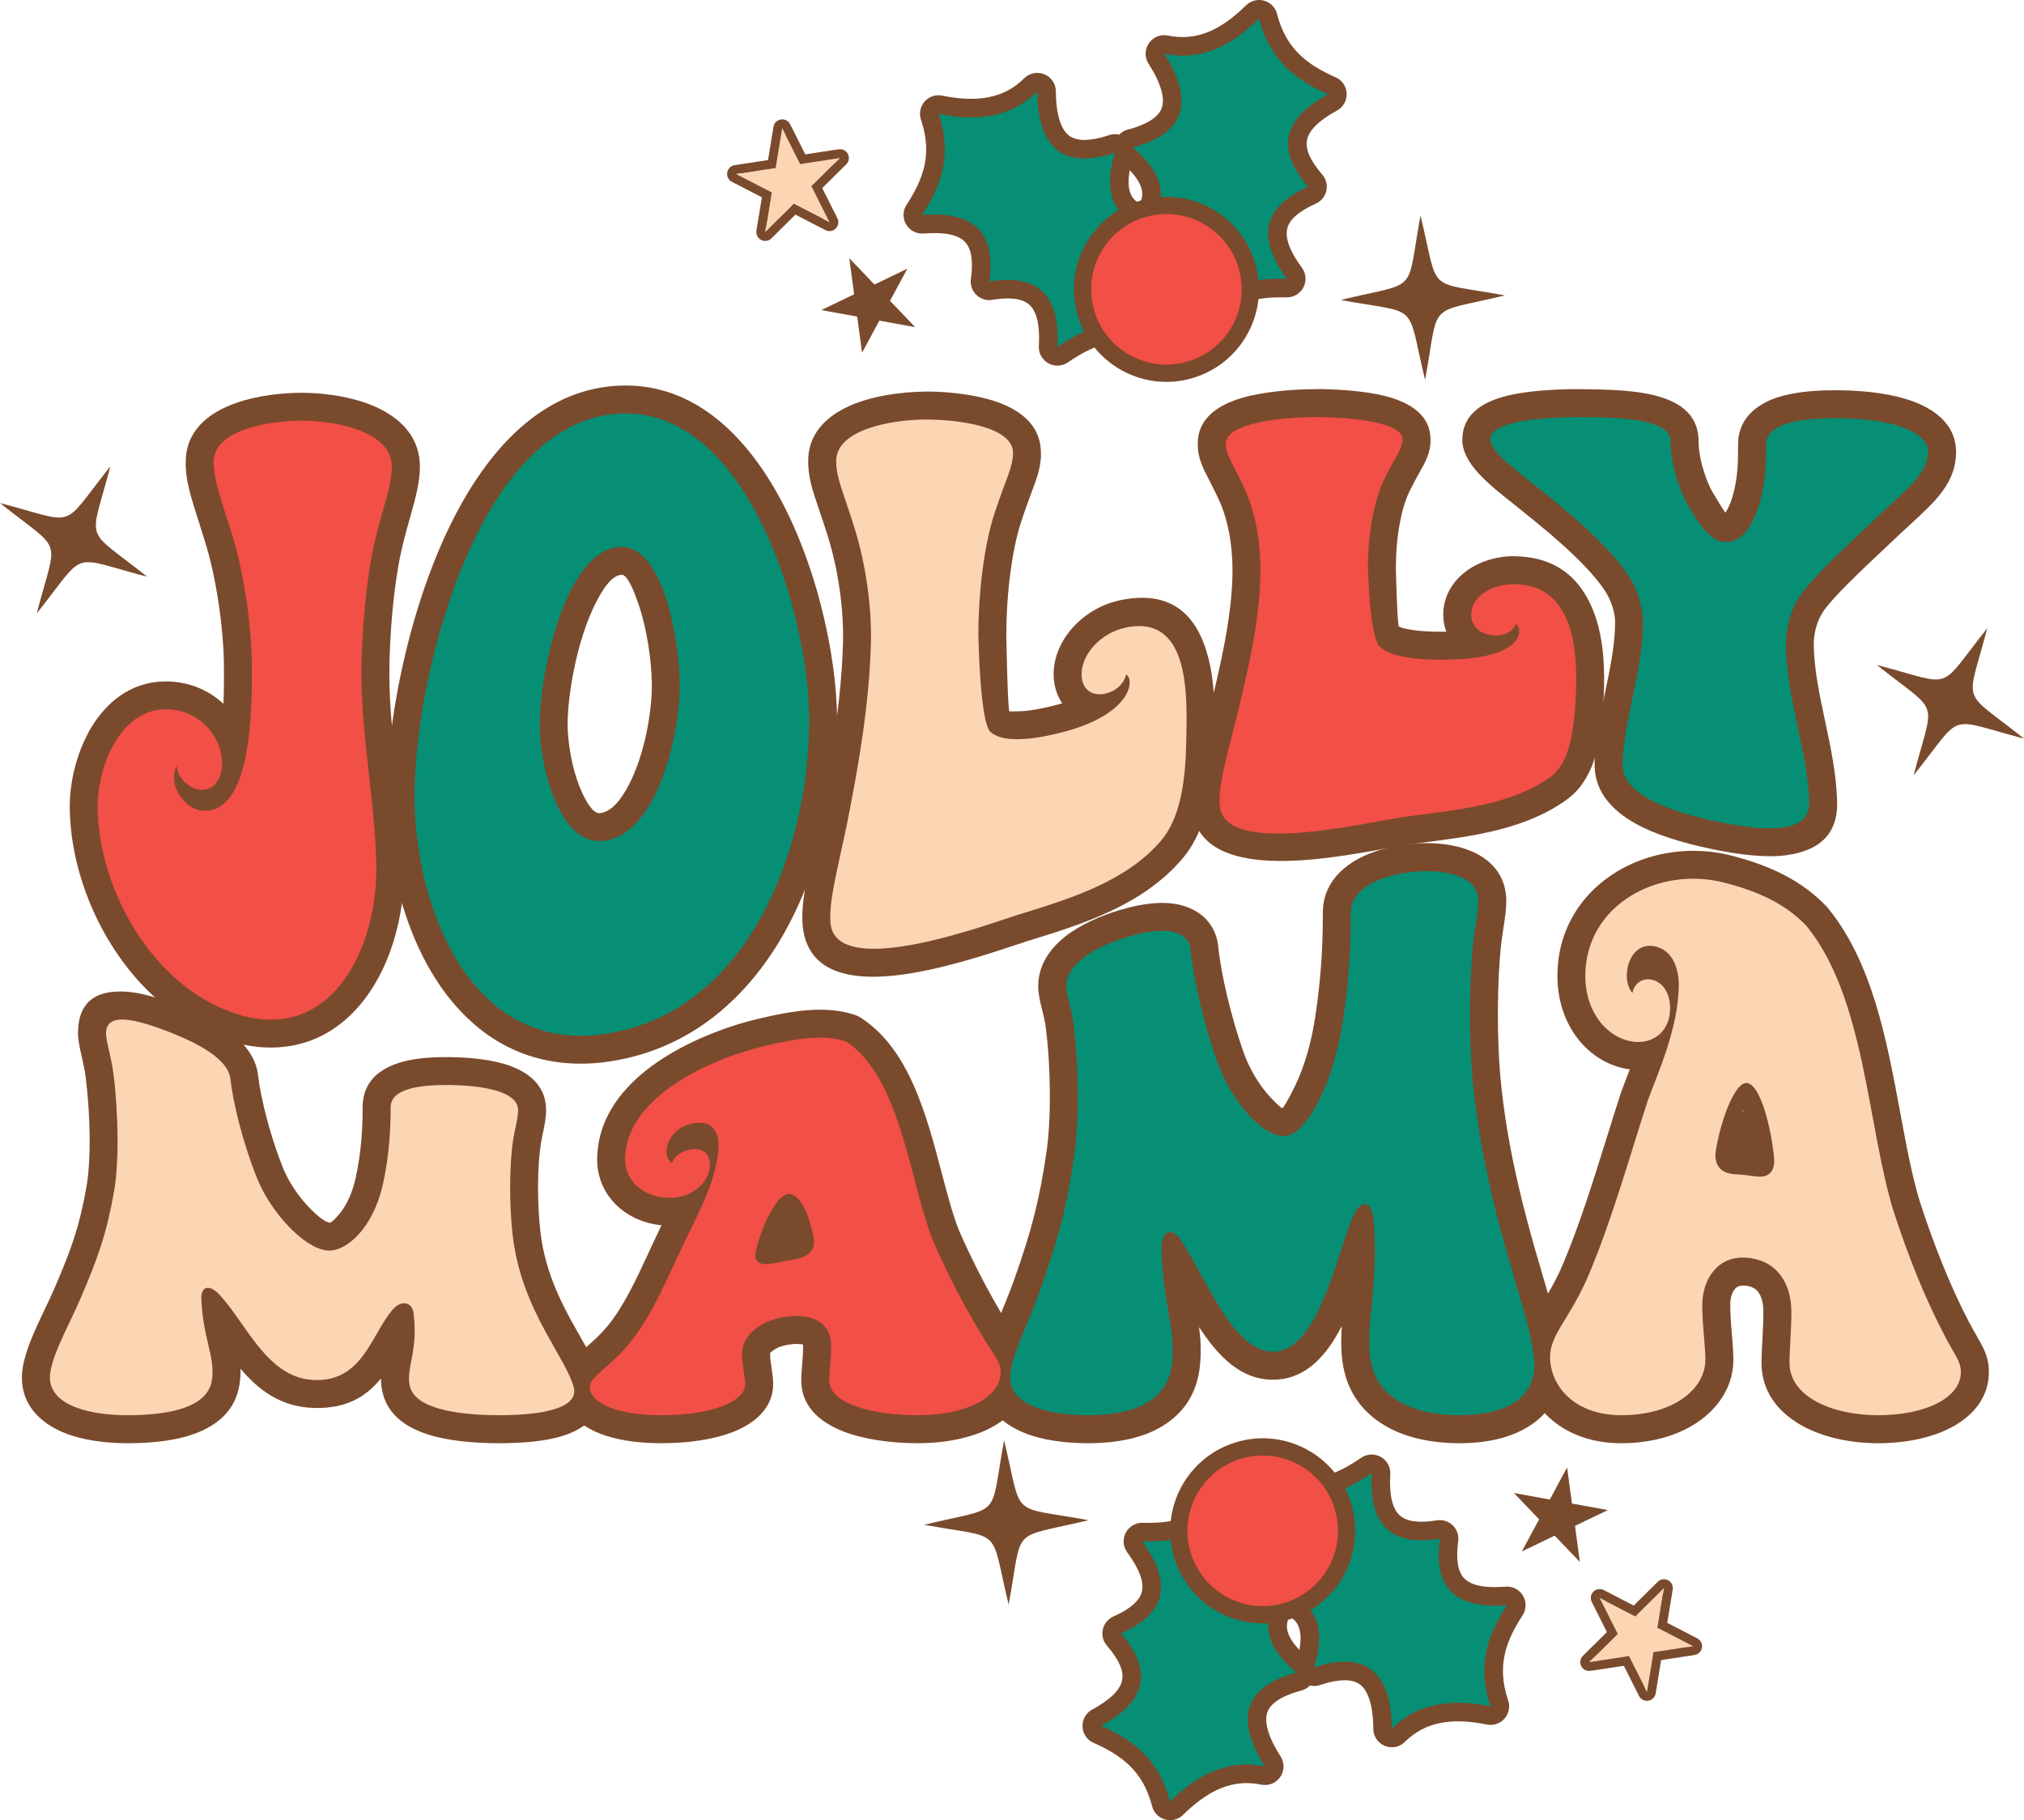 <?xml version="1.0" encoding="UTF-8"?>
<!DOCTYPE svg PUBLIC "-//W3C//DTD SVG 1.1//EN" "http://www.w3.org/Graphics/SVG/1.1/DTD/svg11.dtd">
<!-- Creator: CorelDRAW 2019 (64-Bit) -->
<svg xmlns="http://www.w3.org/2000/svg" xml:space="preserve" width="306.737mm" height="275.843mm" version="1.1" style="shape-rendering:geometricPrecision; text-rendering:geometricPrecision; image-rendering:optimizeQuality; fill-rule:evenodd; clip-rule:evenodd"
viewBox="0 0 30659.47 27571.48"
 xmlns:xlink="http://www.w3.org/1999/xlink"
 xmlns:xodm="http://www.corel.com/coreldraw/odm/2003">
 <defs>
  <style type="text/css">
   <![CDATA[
    .fil2 {fill:#068F75}
    .fil4 {fill:#068F75}
    .fil6 {fill:#7A4A2D}
    .fil1 {fill:#F24F46}
    .fil5 {fill:#F24F46}
    .fil3 {fill:#FCD6B3}
    .fil7 {fill:#7A4A2D;fill-rule:nonzero}
    .fil0 {fill:#7A4A2D;fill-rule:nonzero}
    .fil8 {fill:#FCD6B3;fill-rule:nonzero}
   ]]>
  </style>
 </defs>
 <g id="Layer_x0020_1">
  <g id="_1987634871648">
   <path class="fil0" d="M3110.47 8221.16l-88.49 -283.17c-142.6,-447.26 -209.94,-658.46 -209.94,-941.16l0 -1.63 1.67 0c1.8,-465.52 333.51,-740.88 764.75,-892.31 319.98,-112.36 707.39,-153.53 997.3,-153.52l10.42 0.02c343.65,1.28 828.3,68.22 1184.65,252.39 344.95,178.26 589.54,454.81 589.54,867.88 0,240.79 -67.1,478.84 -149.29,770.59 -43.19,153.31 -91.15,323.46 -130.18,497.34 -55.71,248 -101.68,560.95 -133.6,892.63 -32.62,339.21 -50.56,694.59 -49.33,1018.66 1.73,461.41 56.56,946.87 111.35,1431.88 53.09,470.16 106.18,940.01 113.64,1436.51 5.46,364.69 -44.33,749.04 -150.73,1106.63 -125.89,423.03 -332.91,817.35 -624.32,1113.87 -314.12,319.61 -718.91,522.59 -1217.71,530.07 -199.16,2.97 -409.11,-25.62 -629.18,-91.11 -709.23,-211.05 -1300.63,-708.21 -1723.57,-1326.54 -450.45,-658.56 -712.75,-1465.17 -720.73,-2208.82 -1.81,-168.94 17.47,-352.5 57.89,-535.15 71.03,-320.97 209.57,-646.53 416.79,-897.85 237.83,-288.43 559.51,-482.43 968.88,-486.82 96.91,-1.03 197.73,9.33 302.24,32.44 226.7,50.18 424.53,160.56 581.97,306.89 9.58,-219.05 9.03,-422.76 7.78,-574.48 -2.39,-293.87 -32.49,-629.08 -82.58,-960.91 -49.95,-331.05 -118.97,-647.63 -199.2,-904.32zm716.92 -538.36c54.2,170 70.48,218.24 91.8,286.48 94.05,300.95 173.37,661.38 229.02,1030.25 53.86,356.91 86.38,732.77 89.21,1080.25 2.84,347.69 2.09,944.47 -102.13,1460.58 -137.51,680.83 -449.96,1225.91 -1122.53,1159.3 -221.36,-21.98 -418.36,-146.3 -558.78,-308.45 -146.45,-169.04 -241.86,-395.78 -241.86,-594.8 0,-89.78 11.34,-166.33 28.32,-231.29 19.65,-75.01 47.42,-133.77 77.03,-180.57 66.94,-109.87 182.76,-187.57 319.21,-201.24l-16.46 -4.03c-40.39,-8.93 -78.17,-12.94 -113.34,-12.58 -126.45,1.36 -235.12,72.59 -322.55,178.61 -118.03,143.14 -199.77,341.35 -244.44,543.19 -26.51,119.83 -39.17,238.55 -38.02,346.25 6.21,577.93 215.42,1212.64 574.89,1738.19 319.65,467.34 755.44,839.8 1266.2,991.77 139.27,41.45 264.77,59.66 377.28,57.98 251.27,-3.77 459.44,-110.33 624.42,-278.19 187.67,-190.95 326.16,-462.26 415.52,-762.56 82.93,-278.71 121.77,-575.47 117.6,-854.73 -6.54,-434.68 -58.43,-894.01 -110.32,-1353.64 -56.32,-498.58 -112.69,-997.63 -114.66,-1524.69 -1.33,-352.97 17.78,-735.95 52.63,-1098.19 35.38,-367.76 87.04,-717.74 150.15,-998.73 47.6,-211.93 96.3,-384.72 140.15,-540.4 63.93,-226.94 116.13,-412.16 116.13,-541.91 0,-35.87 -53.47,-76.54 -128.83,-115.5 -225.1,-116.34 -556.02,-158.72 -796.86,-159.62l-10.42 -0.02c-214.2,0 -495.64,28.73 -718.9,107.12 -111.95,39.3 -197.94,75.64 -198,93.56l1.67 0 0 1.63c0,162.65 53.53,330.52 166.85,685.97z"/>
   <path class="fil1" d="M3514.82 8095.21c-189.9,-607.68 -278.54,-828.69 -278.54,-1098.38 0,-488.15 846.35,-626.82 1349.89,-624.88 503.55,1.92 1349.93,162.7 1349.93,697.71 0,295.61 -151.83,658.33 -267.89,1175.11 -118.99,529.76 -195.42,1327.97 -192.85,2004.1 3.6,961.46 210.6,1915.19 224.99,2873.36 18.09,1206.17 -653.5,2672.51 -2078.37,2248.48 -1275.34,-379.51 -2129.07,-1865.99 -2142.69,-3132.67 -7.24,-675.43 401.59,-1655.2 1232.07,-1471.42 390.19,86.36 653.5,445.4 653.5,792.3 0,297.44 -182.11,450.4 -385.7,395.04 -139.23,-37.91 -289.23,-177.95 -299.95,-349.52 -21.38,30.09 -42.83,83.9 -42.83,191.96 0,192 197.84,460.47 417.81,482.31 758.5,75.12 766.08,-1533.17 760.66,-2195.65 -5.27,-646.58 -127.12,-1434.66 -300.01,-1987.86z"/>
   <path class="fil0" d="M9874.02 10390.94c0.12,-20.13 -0.15,-44.03 -0.82,-71.54 -7.3,-304.45 -66.03,-761.53 -191.91,-1140.73 -86.95,-261.97 -183.28,-471.93 -263.01,-472.37 -2.04,0 1.57,0.06 -0.93,0.11 -146.76,3.51 -298.89,218.86 -433.85,510.91 -251.37,544 -378.97,1284.51 -385.53,1737.44 -0.66,46.22 1.8,107.11 7.49,181.27 20.93,272.83 90.27,608.95 213.32,873.66 81.49,175.34 172.69,306.87 256.81,308.09 4.62,0.07 -0.93,-0.58 11.02,-1.49 170.71,-13.05 325.1,-200.04 451.94,-452.57 226.24,-450.45 333.11,-1059.11 335.46,-1472.78zm844.35 -91.43c0.73,30.54 1,62.25 0.82,94.74 -2.95,514.64 -138.29,1276.57 -424.94,1847.3 -252.55,502.86 -625.85,880.21 -1144.65,919.9 -20.09,1.55 -48.1,2.04 -83.93,1.49 -477.34,-6.95 -805.92,-347.03 -1015.82,-798.62 -168.37,-362.19 -262.19,-808.49 -289.55,-1165.31 -6.3,-81.9 -8.73,-167.77 -7.49,-254.18 7.87,-543.06 160.7,-1430.61 461.76,-2082.14 262.4,-567.82 648.47,-988.66 1182.88,-1001.43l24.14 -0.11c534.97,3 868.55,470.21 1061.8,1052.36 154.34,464.91 226.19,1019.05 234.98,1386.01zm1961.39 606.93c1.44,1135.13 -292.71,2452.11 -947.92,3471.23 -553.89,861.56 -1360.79,1515.91 -2460.05,1695.59 -172.81,28.25 -340.76,40.76 -503.66,38.94 -870.43,-9.76 -1528.73,-425.53 -2000.71,-1041.84 -441.92,-577.06 -712.58,-1331.89 -834.45,-2077.45 -55.27,-338.2 -80.09,-677.63 -76.48,-999.51 12.63,-1129.36 371.33,-3003.29 1131.74,-4360 583.61,-1041.28 1406.53,-1801.12 2506.49,-1793.6 959.93,6.55 1693.5,646.06 2214.6,1521.59 646.18,1085.66 969.16,2564.52 970.43,3545.04zm-1660.51 3013.83c563.59,-876.63 816.61,-2021.5 815.35,-3013.83 -1.12,-862.51 -284.4,-2161.96 -851.13,-3114.15 -379.51,-637.64 -881.19,-1103.17 -1492.06,-1107.32 -732.91,-5.02 -1320.97,572.15 -1764.07,1362.75 -689.15,1229.56 -1014.23,2928.35 -1025.68,3952.31 -3.06,272.37 18.54,563.25 66.55,856.99 101.42,620.45 320.01,1239.93 672.03,1699.61 321.99,420.44 762.52,704.01 1334.52,710.42 112.72,1.26 233.02,-8.08 361.14,-29.02 831.42,-135.89 1450.89,-645.08 1883.35,-1317.76z"/>
   <path class="fil2" d="M10296.6 10392.59c3.62,-639.34 -238.48,-2124.36 -889.21,-2108.75 -814.12,19.46 -1219.59,1809.77 -1232,2665.97 -8.99,616.28 277.84,1840.06 942.71,1789.08 810.84,-62.06 1173.87,-1538.77 1178.49,-2346.3zm1960.57 513.86c2.47,1924.64 -895.12,4396.43 -3053.32,4749.18 -2090.1,341.66 -2943.9,-1954.56 -2924.79,-3658.92 20.6,-1839.28 1003.67,-5749.49 3214,-5734.33 1843.14,12.6 2762.02,3038.25 2764.1,4644.07z"/>
   <path class="fil0" d="M12159.86 14031.83c-33.38,-315.32 63.62,-753.31 165.09,-1211.4 30.75,-138.83 61.95,-279.68 87.91,-409.1l-1.58 -0.31c91.27,-455.11 174.71,-903.48 236.83,-1337.66 63.31,-442.64 107.63,-880.12 120.82,-1310.74 8.03,-260.6 -9.11,-538.99 -47.81,-817.43 -39.33,-283.04 -100.73,-562.4 -180.36,-819.61 -45.51,-146.98 -93.25,-287.23 -133.62,-405.86 -104.23,-306.26 -164.79,-484.2 -164.79,-735.95 0,-397.18 249.35,-658.85 601.53,-824.17 349.02,-163.81 822.07,-224.73 1160.19,-227l24.85 -0.08 0 -1.67c280.77,0 652.06,32.73 963.94,122.8 437.37,126.28 771.7,370.66 774.66,801.84l-0.01 1.66 1.68 0 0 1.95c0,215.54 -55.95,365.48 -153.19,626.15 -37.76,101.23 -84.07,225.3 -146.97,416.83 -71.48,217.59 -124.75,482.94 -161.53,755.89 -43.22,320.81 -63.3,656.56 -63.3,941.63 0,9.72 -0.35,19.35 -1,28.92 3.75,194.44 22.94,1124.54 47.29,1147.19 0.58,0.54 44.03,0.29 130.72,-0.8 157.56,-2.01 369.95,-38.33 635.95,-111.89l33.57 -9.52c-45.93,-66.06 -81.1,-142.38 -103.44,-228.78 -17.88,-69.12 -27.44,-140.02 -27.44,-211.84 0,-265.41 119.77,-529.18 316.82,-735.78 176.72,-185.31 421.4,-329.59 697.87,-386.25 870.99,-178.62 1222.2,338.55 1357.43,998.03 75.22,366.81 67.45,765.89 61.68,1062.31l-1.36 72.95c-5.62,326.71 -29.52,647.19 -94.16,940.16 -71.9,325.86 -193.6,617.47 -392.69,848.98 -607.41,706.65 -1508.53,984.86 -2311.51,1232.73l-49.79 15.38c-40.15,12.38 -95.16,30.8 -163.48,53.65 -391.1,130.77 -1174.65,392.81 -1831.75,462.43 -724.33,76.75 -1317.76,-72.73 -1389.06,-745.62zm990.39 -1029.12c-85.92,387.85 -168.05,758.67 -148.54,942.94 3.1,29.24 205.54,17.01 461.03,-10.05 564.28,-59.79 1288.15,-301.87 1649.47,-422.68 78.67,-26.32 141.94,-47.48 183.37,-60.27l49.78 -15.37c692.56,-213.79 1469.77,-453.74 1917.12,-974.19 101.04,-117.51 167.04,-284.7 210.37,-481.09 50.6,-229.27 69.54,-494.69 74.3,-771.15l1.36 -72.95c4,-205.61 9.11,-468.25 -18.18,-707.09 -31.06,232.01 -171.91,461.82 -419.14,655.36 -198.7,155.58 -476.78,294.86 -828.64,392.19 -335.4,92.76 -620.56,138.75 -851.4,141.7 -313.65,3.99 -554.79,-73.3 -717.34,-224.57 -266.63,-248.08 -309.78,-1510.28 -315.6,-1749.92 -1.63,-15.1 -2.49,-30.45 -2.49,-45.98 0,-308.51 23.23,-683.05 73.26,-1054.33 43.5,-322.84 107.58,-639.91 194.67,-905.04 56.18,-171.03 113.53,-324.69 160.24,-449.96 61.46,-164.76 96.83,-259.55 96.83,-331.17l0 -1.95 1.61 0c-2.24,-36.83 -72.37,35.21 -164.78,8.53 -219.25,-63.31 -504.67,-86.33 -728.6,-86.33l0 -1.67 -21.54 0.09c-245.57,1.64 -579.36,41.29 -805.53,147.46 -64.99,30.5 -111.01,53.82 -111.01,58.54 0,116.31 43.52,244.15 118.38,464.17 37.51,110.2 81.87,240.57 140.25,429.06 93.29,301.35 164.83,625.87 210.17,952.17 44.48,320.07 63.99,645.64 54.42,956.64 -14.59,476.67 -61.24,944.06 -127.44,1406.86 -67.43,471.27 -152.23,929.16 -243.46,1384.07l-1.6 -0.31 -0.05 0.31c-29.39,146.5 -60.57,287.26 -91.3,425.96zm3502.54 -2908.83c-0.6,0.14 -0.79,0.21 0,0z"/>
   <path class="fil3" d="M12580.8 13988.74c-35.16,-331.82 134.41,-936.26 246.46,-1494.85 182.48,-910.04 336.43,-1812.38 364.27,-2719.65 17.77,-576.83 -74.97,-1219.31 -246.39,-1772.93 -171.4,-553.53 -278.52,-753.47 -278.52,-1017.54 0,-478.02 835.58,-625.2 1339.12,-628.58 503.55,-3.47 1339.22,105.72 1339.22,503.92 0,220.01 -107.19,390.19 -278.61,912.05 -171.4,521.77 -246.39,1276.15 -246.39,1828.45 0,0 21.38,1336.36 182.19,1486 160.73,149.58 557.06,153.97 1167.73,-14.9 621.34,-171.89 942.8,-478.94 942.8,-738.17 0,-49.83 -21.47,-94.28 -53.61,-116.12 -21.47,104.89 -117.89,239.61 -299.99,286.76 -203.56,52.67 -374.98,-46 -374.98,-290.29 0,-305.52 293.45,-629.51 674.97,-707.72 984.31,-201.86 921.48,1081.38 910.66,1712.32 -10.41,603.21 -85.61,1171.66 -385.75,1520.7 -539.14,627.21 -1404.04,883.97 -2164.1,1118.83 -417.2,128.87 -2746.42,1005.93 -2839.07,131.73z"/>
   <path class="fil0" d="M18064.23 12314.95c-57.02,-321.75 66.94,-805.05 186.27,-1270.28 18.89,-73.68 37.59,-146.52 66.89,-266.49 85.04,-348.26 173.38,-714.44 240.25,-1079.36 65.05,-355.04 110.21,-709.71 112.36,-1046.2 1.26,-198.7 -16.28,-399.25 -54.14,-593.51 -34.53,-177.28 -85.56,-344.23 -154.14,-493.43 -46.28,-100.59 -95.69,-196.67 -136.77,-276.55 -115.07,-223.69 -181.53,-352.93 -181.53,-568.91 0,-360.61 272.34,-573.41 657.52,-689.16 327.92,-98.55 779.73,-134.01 1104.19,-135.85l29.74 -0.08 0 -1.67c271.93,0 628.36,20.91 924.05,78.29 458.09,88.9 807.39,290.57 809.59,680.05l-0.02 1.66 1.69 0 0 0.7c0,203.96 -64.16,318.61 -175.89,518.28 -39.09,69.86 -87.48,156.36 -145.75,276.05 -63.08,129.48 -110.68,296.49 -144.06,474.73 -40.45,215.98 -59.24,448.44 -59.24,655.05 0,8.9 -0.31,17.71 -0.85,26.47 4.02,164.63 22.46,860.98 47.07,883.9 18.06,16.82 82.75,34.25 192.46,51.98 137.81,22.28 313.18,31.75 524.78,28.31 -29.24,-77.55 -45.44,-163.02 -46.18,-255.79l0.23 -24.91c6.95,-263.24 145.34,-494.5 369.47,-652.59 183.85,-129.66 430.39,-210.95 701.77,-210.95 23.53,0 -12.3,0.65 37.73,2.02l11.23 0.47c652.46,22.34 998,393.85 1173.82,881.87 144.96,402.39 153.89,872.9 136.48,1247.1 -13.1,280.52 -38.27,563.01 -103.71,815.69 -79.42,306.76 -217.97,568.97 -457.61,741.69 -627.16,452.11 -1437.57,555.36 -2164.42,647.93 -41.98,5.35 -78.21,9.95 -192,24.96 -80.02,10.57 -209.87,34.3 -365.03,62.66 -972.12,177.7 -2761.95,504.81 -2946.25,-534.13zm1004.92 -1061.49c-96.3,375.39 -196.32,765.38 -169.69,915.64 35.39,199.56 1281.66,-28.23 1958.56,-151.95 165.15,-30.18 303.33,-55.44 408.13,-69.28l195.31 -24.96c625.6,-79.67 1323.12,-168.54 1776.63,-495.47 57.27,-41.27 99.62,-139.63 132.81,-267.75 47.17,-182.17 66.39,-409 77.18,-640 11.08,-238.15 10.78,-519.79 -40.59,-760.79 -62.66,198.44 -222.01,364.61 -475.49,480.17 -205.25,93.58 -488.97,156.5 -844.68,170.83 -333.4,13.42 -613.08,1.98 -835.98,-34.06 -280.65,-45.36 -494.11,-134.62 -636.58,-267.43 -262.67,-244.55 -308.51,-1267.03 -315.28,-1481.98 -1.79,-15.81 -2.74,-31.88 -2.74,-48.17 0,-247.6 24.04,-534.36 75.81,-810.81 46.93,-250.48 117.14,-492 213.67,-690.17 64.38,-132.23 122.22,-235.62 168.96,-319.15 42.23,-75.47 66.49,-89.1 66.49,-103.97l0 -0.7 1.66 0c-1.19,-124.13 -53.16,163.85 -123.5,150.2 -233.06,-45.23 -531.5,-61.71 -764.96,-61.71l0 -1.67 -26.43 0.09c-259.2,1.47 -614.25,28.07 -861.6,101.55l30.49 59.4c40.11,77.98 88.38,171.87 153.32,313.02 98.75,214.87 170.52,446.48 217.13,685.67 47.18,242.15 69.03,497.77 67.38,755.9 -2.53,396.24 -52.98,799.04 -125.6,1195.34 -70.8,386.39 -162.24,765.56 -250.2,1125.77 -13.76,56.38 -41.9,166.07 -70.2,276.42zm-77.23 -4533.24c0,6.96 6.68,23.68 19.2,50.04 -11.97,-54.2 -19.2,-109.31 -19.2,-50.04z"/>
   <path class="fil1" d="M18481.84 12242.03c-50.99,-287.68 126.56,-873.42 246.54,-1364.43 173.02,-708.5 359.5,-1490.56 364.19,-2223.34 2.86,-446.41 -75.06,-891.43 -246.39,-1264.24 -171.49,-372.82 -278.52,-498.86 -278.52,-669.8 0,-309.37 835.57,-399.56 1339.12,-402.42 503.55,-2.83 1339.15,69.91 1339.15,336.37 0,147.24 -107.21,256.76 -278.54,608.72 -171.49,351.99 -246.39,890.52 -246.39,1315.39 0,0 21.38,1070.6 182.1,1220.25 160.73,149.8 557.06,213.38 1167.66,188.79 621.43,-25.07 942.87,-209.24 942.87,-429.89 0,-42.44 -21.38,-84.88 -53.52,-110.43 -21.54,84.21 -117.83,177.12 -300.08,178.58 -203.47,1.61 -374.96,-115.67 -374.96,-318.61 0,-253.84 294.67,-467.92 675.04,-457.7 885.28,23.91 941.71,1019.32 910.57,1688.63 -23.92,511.54 -88.75,1018.56 -385.66,1232.58 -592.59,427.18 -1442.03,501.38 -2164.19,596.66 -568.22,75.06 -2707.8,614.43 -2838.98,-125.12z"/>
   <path class="fil0" d="M27836.46 5911.39c464.34,2.89 858.88,63.61 1143.64,169.36 414.25,153.85 650.22,413.8 650.22,762.46 0,464.55 -304.21,743.8 -685.89,1094.17 -54.94,50.43 -111.61,102.46 -155.44,143.77l-143.09 134.72c-462.75,435.37 -880,827.91 -1027.52,1047.07l-0.78 1.14 0.78 0.52c-47.53,70.5 -82.1,147.96 -104.91,226.44 -26.64,91.64 -38.83,184.56 -38.16,270.56 3.04,373.22 87.57,769.16 171.38,1161.79 84.84,397.4 169.04,791.79 182.13,1213.22 15.93,512.18 -284.8,753.13 -776.13,818.63 -311.64,41.53 -715.09,-8.04 -1146.73,-99.2 -428.31,-90.49 -826.73,-211.59 -1126.56,-378.28 -397.97,-221.26 -640.68,-523.07 -624.06,-935.98 14.71,-365.35 86.81,-710.15 159.66,-1058.65 74.27,-355.31 149.46,-714.95 151.03,-1056.99 0.28,-65.17 -12.76,-142.26 -37.01,-223.36 -24.38,-81.51 -59.62,-161.37 -103.57,-231.66 -103.75,-165.96 -271.41,-354.24 -480.07,-555.04 -220.76,-212.46 -487.02,-437.61 -773.64,-665.46l-11.8 -9.78c-135.92,-108.88 -109.01,-87.57 -118.19,-94.85 -405.11,-320.67 -791.53,-626.58 -791.53,-990.13l0 -0.27 1.67 0c0.6,-328.8 232.61,-551.31 675.92,-660.47 267.81,-65.93 645.62,-100.8 1121.06,-100.8l0 1.67 18.42 0.01c457.54,0.91 825.1,25.06 1088.07,90.42 439.09,109.18 675.38,329.68 675.38,705.21 0,121.13 23.78,253.03 57.31,374.78 45.68,165.88 105.32,306.98 149.14,380.36 4.73,7.9 9.13,15.9 13.28,23.97l1.04 1.77 1.23 -0.74c55.64,93.63 141.94,238.82 181.86,294.23 54.96,-74.32 103.19,-198.2 141.13,-368.85 25.02,-112.27 38.32,-221.44 45.54,-329.59 6.74,-100.59 7.17,-216.77 7.17,-335.33 0,-221.82 88.24,-472.09 429.24,-644.43 207.35,-104.82 541.8,-179.76 1078.8,-176.41zm848.66 961.5c-194.89,-72.39 -488.18,-114.1 -851.96,-116.35 -342.18,-2.13 -543.54,27.04 -656.5,70.34 -0.66,91.89 -2.9,187.49 -10.23,297.01 -9.36,139.95 -28.22,288.64 -65.41,455.53 -69.01,310.35 -177.43,555.98 -315.19,727.72 -194.03,241.95 -439.17,353.8 -720.63,323.25 -437.17,-47.31 -691.26,-474.73 -841.64,-727.74l1.19 -0.71c-4.64,-6.82 -9.14,-13.81 -13.42,-20.98 -74.48,-124.74 -171.13,-347.49 -238.62,-592.49 -52.93,-192.2 -90.48,-401.83 -90.48,-596.84l0 -1.33 -7.75 31.53c-4.9,40.13 -12.05,88.84 -21.3,86.55 -195.02,-48.47 -497.11,-66.44 -885.9,-67.22l-18.42 -0.01 0 1.67c-319.28,0 -576.69,15.4 -768.23,44.91 81.39,50 182.08,114.09 284.79,195.39 90.06,71.3 77.49,60.37 123.09,96.78l10.21 7.84c302.58,240.53 588.11,482.49 833.32,718.49 257.32,247.64 470.01,489.34 612.62,717.47 84.15,134.56 150.93,285.18 196.39,437.14 46.1,154.12 70.84,315.43 70.14,468.63 -2.01,433.91 -85.29,832.36 -167.58,1226.02 -66.04,315.9 -131.37,628.46 -143.1,919.43 -1.64,40.76 71.74,98.05 189.89,163.74 216.29,120.24 534.16,214.04 887.92,288.79 350.33,74 661.41,116.41 865.01,89.27 23.89,-3.18 41.41,77.81 40.34,43.11 -10.36,-333.74 -87.68,-695.87 -165.57,-1060.76 -91.67,-429.44 -184.12,-862.48 -187.94,-1330.82 -1.3,-165.06 21.51,-341.19 71.31,-512.52 47.43,-163.13 118.12,-322.4 214.27,-465.06l0.78 0.52c203.79,-302.15 652.16,-723.98 1149.38,-1191.78l143.09 -134.72c64.36,-60.67 114.15,-106.38 162.08,-150.39 228.57,-209.83 410.77,-377.08 410.77,-471.08 0,-43.89 -35.09,52.56 -96.7,29.69zm-5686.4 -217.03c0,3.18 1.33,6.69 3.83,10.51 -3.59,-37.87 -5.42,-56.37 -5.5,-10.77l1.67 0 0 0.27zm1883.5 34.43c-0.05,-42.15 -2.7,-9.88 -7.75,31.53l7.75 -31.53zm1269.09 1096.18c1.43,1.26 2.57,1.99 3.38,2.07 10.11,1.09 5.1,-0.03 -3.38,-2.07z"/>
   <path class="fil2" d="M27834.8 6333.96c824.9,5.15 1371.27,203.25 1371.27,509.23 0,326.37 -332.14,576.22 -707.09,929.73 -535.61,504.92 -1039.16,968.31 -1231.94,1254.7 -150.04,222.63 -216.25,496.39 -214.33,737.31 6.61,810.98 329.14,1598.46 353.51,2383.28 14.84,477.48 -632.11,458.71 -1414.1,293.54 -782.09,-165.27 -1432.48,-429.74 -1414.19,-883.43 28.14,-698.12 307.29,-1398.37 310.67,-2130.53 1,-217.62 -74.97,-474.77 -203.56,-680.39 -246.39,-394.12 -760.61,-859.82 -1349.82,-1328.22 -364.27,-291.75 -760.77,-580.76 -760.77,-763.31 0,-217.62 492.93,-338.97 1392.81,-337.29 846.37,1.7 1339.21,84.14 1339.21,373.07 0,364.94 163.42,797.45 267.78,972.23 107.88,180.8 299.99,520.09 535.69,545.62 257.07,27.9 468.99,-229.08 578.42,-721.18 62.21,-279.21 64.31,-515.6 64.31,-756.08 0,-174.1 160.79,-404.03 1082.14,-398.25z"/>
   <path class="fil0" d="M12719.15 18567.33c9.26,42.29 17.6,87.61 24.85,134.99 1.86,9.82 3.42,19.78 4.61,29.87 11.61,98.05 4.32,189.34 -21.91,276.23 -29.38,97.5 -79.46,181.44 -150.3,254.92 -173.76,180.37 -326.91,206.41 -569.59,247.61l-1.13 0.19c21.39,-0.94 42.31,-1.41 62.76,-1.41 269.36,0 480.9,77 638.3,204.24 177.23,143.28 273.78,336.01 300.24,550.29 4.96,40.1 7.4,79.86 7.4,119.07 0,120.18 -8.98,232 -17.3,335.8 -5.64,70.51 -10.93,136.38 -10.93,194.27 0,40.08 37.68,-42.35 96.16,-19.5 202.75,79.26 503.48,119.11 819.9,119.11 296.81,0 544.91,-49.15 710.25,-135.06 76.04,-39.5 121.36,-72.88 121.36,-93.12 0,-6.75 -30.01,-38.09 -68.64,-95.8 -36.65,-54.78 -76.59,-114.45 -115.13,-180.36 -162.27,-265.13 -304.45,-515.67 -432.46,-761.58 -124.24,-238.66 -242.14,-486.85 -358.77,-752.99 -5.42,-10.69 -10.46,-21.67 -15.04,-32.97 -113.47,-279.08 -202.41,-617.45 -296.35,-974.93 -186.14,-708.2 -395.05,-1502.81 -815.35,-1823.07 -89.4,-20.96 -193.05,-26.26 -316.75,-17.82 -180.94,12.32 -392.82,51.6 -648.95,112.9 -272.89,65.33 -607.19,178.66 -915.81,338.95 128,25.82 234.56,83.47 321.79,162.95 116.22,105.84 184.67,241.11 215.91,384.72 13.93,64.13 20.4,128.67 20.4,191.32 0,531.53 -280.39,1096.08 -454.38,1446.41 -23.69,47.73 -38.92,77.9 -48.42,96.9 -2.79,6.64 -5.77,13.21 -8.93,19.76 -38.48,79.82 -114.5,243.18 -187.38,399.79l-0.64 -0.3c-237.85,511.23 -442.67,951.14 -758.68,1330.43 -120.87,145.04 -231.12,251.37 -326.08,336.77 124.26,29.36 286.4,47.07 488.66,47.07 334.55,0 591.88,-40.02 764.12,-102.85 55.96,-20.42 86.19,121.06 86.19,62.08 0,-31.47 -7.29,-79.67 -15.24,-132.25 -15.03,-99.52 -31.61,-209.1 -31.61,-345.77 0,-241.13 118.46,-499.6 358.01,-692.52 117.91,-94.95 266.56,-175.01 445.04,-227.32 -115.16,3.58 -235.29,-17.88 -356.08,-96.65 -106.86,-69.6 -182.67,-164.88 -222.04,-292.45 -30.22,-97.84 -33.86,-203.35 -7.09,-318.74l0.36 0.08c49.22,-217.25 148.7,-493.83 265.04,-706.07 134.44,-245.21 315.96,-437.37 535.64,-485.58 8.87,-1.92 21.9,-4.19 39.5,-6.73 286.17,-41.44 501.26,117.13 650.3,372.5 86.62,148.41 153.69,341.93 194.18,526.58zm-2698.63 -6.69c-225.02,-22.19 -436.91,-104.06 -604.36,-236.94 -204.12,-161.98 -342.82,-393.28 -367.78,-680.78 -3.1,-35.68 -3.76,-78.8 -1.81,-129.61 20.57,-534.31 319.12,-962.47 732.99,-1293.85 501.23,-401.32 1185.6,-662.11 1691.26,-783.18 307.29,-73.55 564.08,-120.83 788.16,-136.11 256.52,-17.48 478.51,4.19 687.01,72.09 46.17,15.01 87.97,37.21 124.63,64.94 708.43,480.97 966.31,1461.8 1195.44,2333.59 85.83,326.61 167.1,635.74 263.22,872.18l4.63 11.96c102.19,232.96 212.39,463.52 336.05,701.08 126.54,243.07 259.92,478.96 405.66,716.85l4.94 8.33c30.93,53.03 60.34,96.95 87.27,137.22 120.72,180.4 214.47,320.47 214.47,566.44 0,367.05 -216.05,657.07 -578.76,845.5 -283.04,147.04 -668.69,231.17 -1101.35,231.17 -411.98,0 -823.81,-59.81 -1128.16,-178.79 -387.04,-151.26 -636.39,-403.74 -636.39,-769.32 0,-82.55 6.89,-168.5 14.27,-260.56 6.72,-83.77 13.96,-174.04 13.96,-269.51 0,-6.37 -0.23,-11.6 -0.66,-15.56 -17.08,-6.05 -48.41,-9.56 -96.78,-9.56 -28.7,0 -59.51,1.96 -92.42,6.02 -126.45,15.63 -215.47,52.01 -271.41,97.05 -26.64,21.44 -39.82,32.43 -39.82,32.94 0,76.62 11.34,151.68 21.64,219.83 13.14,86.98 25.2,166.69 25.2,258.19 0,313.8 -226.51,580.21 -646.33,733.36 -261.07,95.25 -618.73,155.91 -1052.48,155.91 -389.29,0 -698.27,-57.39 -922.77,-145.12 -387.1,-151.26 -579.3,-413.32 -579.3,-700.3 0,-287.67 143.22,-412.48 363.13,-604.14 92.52,-80.61 210.24,-183.21 326.75,-323.02 241.63,-290.04 425.87,-686 639.99,-1146.19l0.65 -1.37 -0.65 -0.3c45.81,-98.45 92.91,-199.7 179.9,-380.44zm2150.47 1809.53c4.89,3.3 10.36,7.36 5.45,3.38 -1.48,-1.19 -3.29,-2.32 -5.45,-3.38zm-2811.49 656.72l5.05 -12.93 4.36 -21.94c-6.24,-10.32 -9.65,-8.73 -9.65,24.08l0.24 10.79zm0 0c0.58,8.79 2.26,1.23 5.05,-12.93l-5.05 12.93z"/>
   <path class="fil0" d="M5382.8 17863.09c49.37,-214.7 76.97,-424.24 92.31,-610.95 15.25,-185.55 17.9,-352 17.9,-478.09 0,-383.95 246.15,-590.59 605.61,-690.4 219.48,-60.93 489.58,-74.5 743.7,-69.99 289.94,5.1 635.32,38.3 893.49,135.22 319.44,119.92 536.31,327.56 536.31,667.39 0,118.78 -23.7,231.13 -49.5,353.43 -9.94,47.1 -20.38,96.52 -30.44,162.17 -26.81,174.97 -40.15,392.04 -41.59,612.07 -1.58,239.12 10.36,488.45 33.86,699.43 27.63,247.92 83.56,475.01 161.68,693.94 81.91,229.53 185.15,445.38 304.09,662.92 30.48,55.72 77.51,138.34 123.45,219.01 143.34,251.73 275.77,484.29 328.67,694.12 13.99,55.63 20.86,109.24 20.86,160.89 0,215.22 -97.02,384.75 -270.24,514.87 -112.12,84.22 -254.83,145.22 -418.8,186.54 -240.32,60.56 -545.36,85.87 -867.48,85.87 -406.15,0 -793.35,-38.45 -1091.31,-135.05 -356.5,-115.58 -606,-317.34 -680.23,-633.66 -17.76,-75.71 -24.78,-144.98 -24.71,-212.07 -216.1,264.93 -510.5,461.88 -1017.59,446.41 -504.19,-15.35 -838.14,-274.17 -1109.7,-594.5 2.43,77.91 -2.2,159.24 -16.81,248.25 -56.73,345.25 -281.13,575.02 -620.94,714.8 -285.89,117.6 -658.75,165.81 -1071.31,165.81 -181.6,0 -364.82,-13.46 -538.94,-42.55 -259.02,-43.28 -494.9,-123.94 -676.36,-249.72 -241.65,-167.52 -387.47,-398.77 -387.47,-705.37 0,-46.06 4.49,-96.63 13.69,-151.8 46,-275.47 184.99,-567.67 328.27,-868.85 55.73,-117.12 112.18,-235.79 159.1,-345.08 127.22,-296.41 221.71,-530.67 295.59,-760.82 72.03,-224.36 128.37,-458.8 182.31,-764.59 33.53,-189.92 49.37,-449.51 47.88,-733.81 -1.53,-289.72 -21.86,-612.88 -60.55,-923.35 -12.9,-103.44 -35.83,-204.73 -56.29,-295.18 -31.8,-140.54 -59.49,-262.98 -59.49,-368.78 0,-504.94 303.23,-661.96 752.14,-628.36 224.99,16.85 498.71,105.94 761.79,207.26 336.23,129.48 602.2,266.37 792.13,410.23 252.59,191.32 396.2,409.95 422.95,656.44 18.02,166.18 65.15,402.42 135.65,665.53 64,238.9 145.28,492 239.17,725.79 85.28,212.38 234.37,433.79 399.44,604.66 126.16,130.6 242.12,220.58 311.57,228.13 16.92,1.84 66.74,-42.23 137.88,-125.26 102.49,-119.64 194.32,-298.42 248.26,-532.97zm937.47 -544.66c-17.98,219.01 -51.34,468.97 -112.18,733.58 -86.87,377.74 -247.16,680.11 -430.58,894.22 -259.5,302.92 -585.7,447.91 -870.36,416.94 -278.03,-30.23 -576.76,-219.2 -831.91,-483.33 -235.18,-243.45 -449.69,-564.11 -575.11,-876.44 -109.38,-272.37 -201.61,-558.03 -272.3,-821.92 -80.7,-301.18 -136,-584.09 -158.85,-794.78 -0.03,-0.35 -31.26,-24.16 -91.53,-69.82 -129.32,-97.96 -326.52,-197.36 -586.63,-297.53 -106,-40.81 -211.64,-78.77 -306.69,-106.57 21.69,97.88 43.03,201.61 55.31,300.06 40.63,326.01 62.09,684.82 63.86,1022.78 1.79,341.4 -17.33,653.7 -57.8,882.95 -59.36,336.59 -125.01,605.91 -212.13,877.3 -85.27,265.63 -187.17,519.33 -322.1,833.7 -55.5,129.3 -114.34,252.95 -172.37,374.93 -117.84,247.7 -232.15,488 -258.66,646.79 -0.28,1.69 -0.43,5.95 -0.43,12.58 0,2.96 7.38,0.91 19.57,9.36 72.38,50.17 191.12,86.49 334.97,110.51 119.82,20.02 256.32,29.29 399.72,29.29 313.56,0 578.24,-28.94 749.81,-99.51 64.74,-26.63 104.21,-50.19 107.21,-68.51 16.37,-99.68 -12.92,-225.58 -49.2,-381.41 -45.99,-197.53 -100.01,-429.59 -115.11,-763.59 -6.06,-133.16 19.35,-247.68 68.42,-340.63 65.23,-123.6 163.82,-206.36 287.95,-248.42 109.14,-37.01 224.76,-35.96 340.83,2.89 109.24,36.54 220.58,110.39 319.74,219.33l-0.14 0.13c125.19,135.71 238.09,296.96 354.68,463.56 226.8,324.03 473.09,675.89 777.78,685.15 278.55,8.49 425.28,-246.18 564.72,-488.25 82.28,-142.82 163.04,-283 268.75,-411.08l0.37 0.3 2.95 -3.61c89.41,-106.39 187.13,-176.32 284.79,-216.59 129.86,-53.57 257.32,-57.81 373.42,-24.83 122.53,34.78 224.09,108.07 297.65,207.19 60.41,81.41 100.55,180.58 114.6,287.61l-0.22 0.03 0.22 1.63c50.71,391.78 1.59,652.37 -38.17,863.28 -17.74,94.1 -32.2,170.86 -24.69,202.9 2.92,12.47 40.59,-3.14 113.47,20.49 202.9,65.77 502.25,91.96 832.78,91.96 253.19,0 482.1,-16.47 647.16,-55.71 -46.13,-92.45 -109.56,-203.85 -175.97,-320.46 -38.07,-66.87 -77.18,-135.57 -130.07,-232.28 -143.19,-261.89 -266.04,-517.72 -360.43,-782.22 -98.2,-275.16 -168.95,-564.67 -204.77,-886.18 -25.94,-232.61 -39.02,-516.28 -37.18,-795.55 1.8,-271.33 17.26,-532.65 48.22,-734.7 9.68,-63.11 25.41,-137.63 40.36,-208.58 4.94,-23.39 9.75,-46.18 13.99,-67.67 -154.65,-49.32 -379.95,-67.36 -578.95,-70.85 -178.47,-3.17 -359.57,3.56 -488.44,35.79 -1.84,119.37 -7.08,262.31 -20.34,423.8zm-3302.5 2584.95l-0.26 -0.3 -0.17 0.16 0.43 0.14z"/>
   <path class="fil3" d="M5795.44 17957.56c110.24,-479.33 121.81,-918.89 121.81,-1183.5 0,-295.67 477.99,-345.66 918.43,-337.81 440.52,7.77 1012.18,84.12 1012.18,380.03 0,127.96 -48.72,281.62 -74.94,452.63 -59.38,387.42 -57.55,988.79 -9.4,1420.88 63.45,569.45 253.31,1033.16 515.49,1512.62 168.74,308.69 360.37,607.53 412.36,813.69 78.82,312.83 -468.62,421.19 -1124.69,421.19 -684.15,0 -1281.66,-111.44 -1358.9,-440.58 -62.69,-267.08 131.19,-530.31 56.24,-1109.27 -18.77,-143.04 -168.74,-225.85 -328.03,-36.29 -318.62,386.03 -449.94,1075.44 -1171.55,1053.45 -712.31,-21.69 -1030.93,-851.68 -1433.92,-1286.39 -149.97,-164.73 -290.74,-147.49 -281.15,63.59 27.6,610.14 216.8,881.35 159.35,1231.17 -63.68,387.36 -590.46,524.33 -1274.65,524.33 -646.65,0 -1250.97,-179.89 -1171.47,-655.6 52.06,-311.73 290.41,-724.62 459.21,-1117.82 262.15,-610.82 392.74,-975.79 506.07,-1618.21 74.14,-419.85 69.84,-1145.97 -9.38,-1781.45 -29.63,-237.47 -112.46,-488.7 -112.46,-612.59 0,-336.28 477.97,-203.55 937.22,-26.68 590.41,227.38 919.54,467.62 946.61,717.02 38.67,356.33 187.25,966.85 402.97,1504 205.75,512.37 702.91,1057.53 1059.03,1096.29 281.2,30.61 691.69,-324.51 843.54,-984.7z"/>
   <path class="fil0" d="M19921.48 15416.09c53.91,-350.48 83.27,-663.22 99,-928.16 15.22,-256.37 17.82,-487.75 17.82,-661.67 0,-333.26 170.33,-578.26 428.94,-752.11 241.52,-162.37 564.61,-251.73 865.72,-286.27 92.38,-10.59 186.12,-16.4 276.75,-16.4 235.21,0 481.24,36.8 685.28,125.69 279.5,121.77 479.81,329.17 516.65,650.93 3.83,33.35 5.8,64.13 5.8,92.13 0,135.68 -20.7,269.95 -43.53,418.27 -13.03,84.65 -26.87,174.4 -34.77,246.19l-1.42 11.4c-28.92,269.53 -45.98,624.57 -47.61,990.39 -1.54,351.79 10.66,715.1 39.64,1025.53 39.61,423.73 105.03,840.57 190.27,1257.4 84.51,413.24 190.73,832.27 312.02,1261.82 43.1,152.69 81.84,283.68 120.15,413.26 133.24,450.67 262.24,886.94 305.44,1237.32 7.44,60.3 11.04,117.83 11.04,172.67 0,375.32 -151.88,655.83 -403.43,856.84 -10.68,8.47 -21.62,16.32 -32.81,23.62 -213.79,158.9 -485.25,249.92 -781.85,286.51 -110.4,13.62 -223.92,20.09 -338.63,20.09 -442.68,0 -864.88,-89.29 -1189.83,-301.85 -319.3,-208.89 -537.26,-521.25 -589.91,-961.57 -20.58,-172.02 -18.42,-337.55 -6.54,-512.21 -226.6,443.6 -532.73,790.01 -995.99,812.48 -512.01,24.8 -870.09,-341.26 -1165.85,-795.84 25.07,191.48 35.55,379.02 11.18,599.75 -45.85,415.5 -250.38,706.22 -564.47,898.74 -301.66,184.92 -695.35,260.5 -1131.14,260.5 -179.31,0 -361.31,-12.88 -535.98,-41.32 -260.13,-42.36 -496.85,-122 -678.94,-248.32 -241.9,-167.82 -387.87,-400.17 -387.87,-710.5 0,-44.91 4.48,-95.53 13.69,-152.09 40.6,-249.18 157,-533.12 284,-842.96 63.74,-155.51 130.63,-318.63 193.49,-496.34 125.75,-355.52 220.21,-650.37 297.25,-952.68 76.61,-300.55 135.03,-604.75 188.93,-979.67 34.65,-240.97 50.92,-553.53 49.37,-879.47 -1.55,-327.41 -21.9,-675.8 -60.41,-985.83 -12.05,-97.12 -35.13,-189.75 -55.51,-271.72 -32.37,-129.99 -60.31,-242.3 -60.31,-358.48 0,-306.93 158.11,-554.11 400.88,-749.04 229.39,-184.22 540.89,-319.98 839.63,-409.58 175.9,-52.74 338.02,-85.33 484.74,-99.23 220.91,-20.93 409.64,3.34 562.52,68.05 211.86,89.71 351,242.77 413.76,452.14 13.22,44.11 22.43,93.26 27.54,147.23 17.9,189.1 64.97,452.07 135.66,748.62 65.3,273.95 148.82,565.49 245.75,840.56 88.82,252.05 241.9,506.2 408.68,682.74 93.13,98.56 162.95,164.2 178.1,161.52 19.2,-3.4 89.59,-124.82 192.93,-336.03 126.57,-258.67 239.47,-612.23 304.17,-1033.03zm944.16 -878.44c-17.55,295.83 -49.15,637.19 -105.62,1004.38 -77.7,505.42 -220.71,945.18 -383.7,1278.3 -225.07,459.96 -526.55,750.58 -806.1,800.06 -324.75,57.35 -659.12,-119.01 -940.4,-416.73 -243.34,-257.57 -464.72,-622.83 -590.97,-981.06 -109.75,-311.45 -202.05,-632.01 -272.28,-926.72 -67.35,-282.56 -116.32,-551.54 -142.54,-774.09 -24.87,-0.53 -55.54,0.88 -92.09,4.35 -86.66,8.21 -194.05,30.96 -322.33,69.41 -209.44,62.82 -417.82,149.95 -551.26,257.12 -50.09,40.21 -82.71,72.91 -82.71,89.48 0,20.68 15.64,83.54 33.77,156.32 27.46,110.38 58.51,235.08 75.4,371.15 40.47,325.81 61.94,710.15 63.72,1085.27 1.77,372.5 -16.68,728.69 -55.98,1002.1 -59.43,413.33 -122.97,745.33 -205.51,1069.14 -82.07,322.05 -184.03,639.91 -320.46,1025.59 -61.3,173.32 -137.46,359.07 -210.03,536.13 -107.27,261.69 -205.58,501.53 -230.98,657.36 -0.28,1.74 -0.42,7.23 -0.42,16.18 0,0.42 7.54,5.86 19.98,14.48 72.27,50.13 190.83,85.75 334.23,109.11 118.57,19.31 255.35,28.06 400.08,28.06 290.58,0 534.55,-39.03 690.33,-134.54 90.28,-55.32 149.43,-142.11 163.43,-269.01 24.25,-219.86 -10.77,-427.08 -53.16,-677.77 -43.61,-257.93 -93.87,-555.15 -107.91,-974.73 -5.78,-173.61 25.94,-318.34 83.31,-426.32 59.79,-112.54 148.34,-194.68 259.7,-244.16 121.75,-54.08 251.16,-59.53 381.99,-14.13 104.38,36.23 205.28,105.84 293.97,209.52 12.93,14.5 25.04,30.04 36.16,46.64 108.48,161.83 213.8,354.83 323.74,556.34 251.04,460.11 533.8,978.27 738.92,968.35 218.94,-10.62 448.82,-714.28 631.46,-1273.36 51.15,-156.58 99.18,-303.57 158.54,-459.68 4.81,-14.49 10.42,-28.87 16.91,-43.07 85.25,-186.12 188.41,-307.66 295.36,-376.66 125.66,-81.07 257.98,-101.81 390.28,-72.58 123.78,27.43 225.51,96.5 302.95,198.43 81.34,107.1 134.19,257.95 146.52,422.3l0 1.67c43.71,589.29 0.9,1023.57 -35.01,1387.76 -24.96,253.12 -46.04,466.81 -22.85,660.63 19.47,162.88 97.77,276.94 212.08,351.72 175.09,114.54 435.78,162.64 725.8,162.64 82.84,0 162.03,-4.33 235.89,-13.44 156.62,-19.31 287.67,-56.83 372.83,-116.38 5.7,-5.05 11.55,-9.99 17.59,-14.78 51.08,-40.8 81.92,-103.73 81.92,-193.96 0,-22.6 -1.45,-45.92 -4.4,-69.93 -35.8,-290.29 -153.76,-689.27 -275.62,-1101.42 -43.81,-148.2 -88.1,-297.95 -123.46,-423.22 -123.71,-438.09 -233.96,-874.91 -325.29,-1321.47 -90.6,-443 -160.5,-890.12 -203.52,-1350.21 -31.38,-336.15 -44.62,-727.46 -42.95,-1105.07 1.78,-404.08 20.12,-791 51.16,-1078.82l1.18 -12.47c12.41,-112.76 25.63,-198.47 38.08,-279.32 17.22,-111.84 32.86,-213.35 33.54,-287.33l-3.13 7.19c-1.6,10.52 -4.08,22.42 -8.87,20.34 -85.67,-37.32 -213.2,-52.77 -347.21,-52.77 -64.79,0 -125.73,3.45 -180.64,9.75 -186.45,21.39 -374,68.29 -491.19,147.08 -30.78,20.68 -51.08,38.58 -51.08,49.45 0,170.8 -3.1,406.99 -21.17,711.39zm1104.06 -894.22l-0.06 0.16c0.24,1.7 0.41,2.9 0.16,0.63l-0.1 -0.79zm0 0l-0.44 -3.2 -0.17 0 0.55 3.36 0.06 -0.16zm-0.44 -3.2c-1.2,-7.16 -1.9,1.83 -3.47,12.18l3.13 -7.19 0.03 -5c0,-0.45 0.05,-0.37 0.14,0l0.17 0z"/>
   <path class="fil1" d="M12327.68 18781.91c-46.91,-323.75 -206.16,-735.77 -403.02,-692.63 -187.42,41.13 -402.97,539.91 -477.87,871.74 -18.83,81.04 0,131.57 46.82,162.09 93.67,61.05 271.76,-0.07 393.58,-21.24 187.48,-32.58 299.83,-44.2 384.28,-131.88 46.91,-48.68 65.59,-108.79 56.21,-188.09zm-1443.27 -1445.72c0,-192.94 -103.11,-381.95 -403.1,-316.66 -234.24,50.9 -384.19,241.37 -384.19,422.55 0,98.9 46.91,150.87 84.36,179.56 28.06,-109.12 140.57,-180.56 262.39,-206.32 178.09,-37.6 309.36,42.84 309.36,232.18 0,247.06 -243.7,468.01 -534.29,493.14 -393.58,34.16 -765.47,-203.1 -749.78,-612.43 35.74,-928.48 1305.83,-1490.95 2099.44,-1680.97 563.45,-134.86 937.18,-173.01 1246.48,-72.28 839.59,547.69 969.01,2160.2 1321.45,3027.1 224.85,515.29 468.55,986.31 777.83,1491.23 121.9,209.4 243.71,323.75 243.71,491.56 0,391.56 -534.21,652.43 -1255.85,652.43 -684.19,0 -1340.3,-175.88 -1340.3,-523.87 0,-151.26 28.23,-328.74 28.23,-530.07 0,-278.67 -196.86,-497.92 -665.48,-440.02 -459.19,56.76 -684.12,327.52 -684.12,550.9 0,195.41 46.84,342.67 46.84,478.02 0,243.47 -468.55,465.03 -1274.55,465.03 -721.7,0 -1077.83,-212.34 -1077.83,-421.19 0,-171.95 271.61,-274.46 590.44,-657.02 353.68,-424.5 571.68,-982.93 890.36,-1643.76 140.57,-292.66 468.62,-884.28 468.62,-1379.12z"/>
   <path class="fil0" d="M27102.98 16598.16c90.26,251.6 156.96,579.11 187.6,856.52 2.3,13.03 4.06,26.28 5.16,39.73 8.3,99.24 2.08,190.31 -18.63,275.85 -27.77,114.83 -79.58,209.3 -155.23,287.6l-0.86 -0.84 -0.8 0.84c-226.29,233.93 -405.94,208.39 -688.78,168.3l-55.2 -7.93c-8.25,-1.1 -30.37,-2.38 -53.36,-3.68 -201.89,-11.49 -432.67,-24.72 -623.59,-280.38l1.08 -0.81c-61.77,-82.8 -104.68,-176.28 -125.38,-283.12 -17.54,-90.56 -18.49,-188.58 -0.48,-295.67l0.27 0.04c8.87,-54.24 1.23,-13.17 6.14,-40.89 45.42,-255.7 128.35,-545.05 226.77,-768.5 153.35,-348.14 382.19,-584.51 680.04,-562.96 18.3,0.78 36.78,2.75 55.31,5.99 261.48,46.36 444.35,287.72 559.93,609.91zm-686.93 234.59c6.66,-2.68 3.21,-5.37 -18.83,-9.28l-18.25 -3.62c-28.79,-4.05 -3.95,2.42 37.08,12.89zm-748.69 -2568.9c133.39,193.54 186.72,434.19 186.72,649.46 0,620.08 -243.24,1246.45 -412.69,1682.77 -29.09,74.94 -55.99,144.2 -73.77,192l-3.72 12.1c-73.08,224.82 -146.8,461.01 -220.5,697.17 -206.82,662.88 -413.78,1326.04 -683.12,1965.17 -139.41,330.82 -275.9,554.56 -387.31,737.2 -98.4,161.31 -168.32,275.93 -168.32,355.83 0,109.32 52.16,225.28 157.17,311.18 107.53,87.96 271.35,146.32 496.41,146.32 295.9,0 522.01,-63.79 672.5,-162.6 115.46,-75.8 177.8,-166.6 177.8,-249.99 0,-93.78 -9.09,-199.01 -18.89,-312.81 -13.36,-155.19 -27.94,-324.21 -27.94,-518.22 0,-31.19 2.49,-73.38 7.44,-126.33 23.18,-247.51 114.63,-490.99 275.85,-677.04 178.89,-206.42 430.78,-340.85 755.51,-340.85 24.34,0 60.09,2.19 107.75,6.65 343.68,32.15 598.95,181.1 775.9,398.13 189.62,232.64 275.72,532.86 275.72,839.16 0,147.62 -8.85,308.67 -17.12,459.45 -5.72,104.16 -11.1,202.15 -11.1,315.16 0,75.06 62.7,144.26 159.89,201.81 186.82,110.62 463.89,167.49 756.07,167.49 298.59,0 546.62,-48.93 710.24,-134.41 76.07,-39.74 121.38,-74.52 121.38,-97.39 0,-3.37 -23.05,-43.29 -55.64,-99.08 -6.64,-9.5 -12.95,-19.33 -18.9,-29.52 -37.23,-63.71 -78.59,-134.45 -124.41,-226.15l1.2 -0.59c-163.51,-313.3 -306.38,-623.96 -434.97,-939.88 -130.38,-320.25 -250.88,-655.81 -367.27,-1012.87l0.44 -0.14 -2.09 -6.5c-135.9,-441.69 -228.57,-941.05 -324.4,-1457.33 -184.03,-991.58 -380.68,-2050.65 -906.45,-2704.23 -118.95,-121.06 -255.45,-219.59 -415.44,-302.02 -172.93,-89.07 -378.19,-160.99 -621.76,-223.01 -117.29,-29.87 -232.38,-45.06 -342.55,-46.44 -247.64,-3.08 -488.93,56.11 -692.58,168.69l14.78 -0.16c25.33,0 53.87,1.84 85.67,5.56 271.15,31.83 463.11,168.52 592.5,356.28zm-978.86 1934.57c-311.43,-39.68 -603.1,-213.74 -807.54,-490.57 -179.99,-243.74 -293.62,-568.1 -288.9,-946.39 1.96,-159 21.32,-306.36 55.82,-441.85 117.36,-460.64 402.13,-825.68 775.96,-1073.02 358.66,-237.31 801.34,-363.88 1253.08,-358.26 184.25,2.29 366.47,25.09 541.41,69.64 300.24,76.46 563.67,170.46 800.76,292.58 246.05,126.77 458.15,282.07 646.32,476.79 13.31,13.83 25.47,28.35 36.51,43.4 662.64,820.77 879.88,1990.68 1083.19,3085.98 90.39,487.07 177.87,958.27 299.19,1354.7l0.34 -0.12c108.53,332.95 222.37,649.47 347.37,956.54 125.78,309.01 258.23,598.72 402.28,874.19l3.68 7.29 1.3 -0.65c30.82,61.68 66.13,122.06 97.9,176.44 5.9,10.1 11.3,20.35 16.28,30.71 100.21,172.06 174.28,310.68 174.28,525.44 0,366.5 -216.04,656.94 -578.79,846.44 -284.73,148.74 -670.44,233.86 -1101.34,233.86 -433.81,0 -867.03,-97.37 -1186.95,-286.82 -351.09,-207.87 -577.5,-518.23 -577.5,-930.98 0,-98.58 7.02,-226.07 14.44,-361.56 6.65,-121.39 13.78,-250.98 13.78,-413.05 0,-124.2 -26.09,-235.11 -83.49,-305.54 -38.9,-47.72 -102.54,-81.17 -195.86,-89.91l-31.53 0c-53.69,0 -91.78,18.11 -115.83,45.87 -41.72,48.13 -66.28,120.59 -73.69,199.76 -0.52,5.62 -0.79,22.41 -0.79,50.1 0,163.15 12.83,311.97 24.61,448.61 11.54,133.92 22.22,257.74 22.22,382.42 0,367.24 -197.13,716.23 -562.27,955.98 -282.4,185.4 -668.63,305.12 -1136.52,305.12 -439.03,0 -784.52,-135.01 -1033.34,-338.55 -313.23,-256.25 -468.73,-617.79 -468.73,-967.44 0,-314.21 122.23,-514.6 294.28,-796.65 98.51,-161.48 219.22,-359.34 330.95,-624.5 246.09,-583.95 449.75,-1236.57 653.31,-1888.94 72.83,-233.38 145.66,-466.74 223.81,-707.12 4.54,-13.94 9.73,-27.5 15.53,-40.64 26.94,-73.65 51.68,-137.37 78.53,-206.53l35.92 -92.74z"/>
   <path class="fil2" d="M20340.75 15479.06c110.41,-717.7 121.8,-1308.06 121.8,-1652.8 0,-385.35 478,-566.92 918.48,-617.44 440.48,-50.51 1012.16,35.46 1012.16,431.41 0,171.19 -48.67,379.27 -74.99,618.05 -59.5,541.52 -71.89,1442.4 -9.37,2111.83 82.65,883.89 270.53,1727.79 515.53,2595.45 161.18,570.66 360.13,1164.11 412.34,1587.6 79.73,646.2 -468.62,884.13 -1124.74,884.13 -684.1,0 -1281.15,-239.48 -1358.83,-888.9 -62.82,-525.09 131.19,-1057.84 56.22,-2068.31 -18.77,-249.69 -168.72,-375.19 -328.07,-27.31 -255.52,664.89 -534.06,1992.11 -1171.49,2023.02 -626.96,30.37 -1041.46,-1126.59 -1433.87,-1711.95 -150.02,-182.57 -290.74,-106.2 -281.22,179.88 27.68,826.36 217.02,1190.11 159.41,1712.18 -63.82,578.05 -590.44,781.39 -1274.69,781.39 -646.65,0 -1250.94,-172.19 -1171.49,-660.04 52.21,-320.37 290.44,-789.23 459.25,-1266.4 262.22,-741.23 392.72,-1225.24 506.07,-2013.53 74.21,-515.93 69.36,-1342.31 -9.4,-1976.34 -29.76,-239.54 -112.5,-445.47 -112.5,-578.83 0,-362.18 478.08,-614.89 937.26,-752.61 590.43,-177.03 919.56,-83.75 946.64,201.94 38.82,410.03 187.16,1077.98 402.94,1690.27 205.71,583.74 702.95,1183.94 1059.08,1121.03 281.13,-49.75 691.49,-735.31 843.45,-1723.71z"/>
   <path class="fil3" d="M26873.17 17529.22c-46.92,-462.11 -206.17,-1088.43 -403.03,-1123.36 -187.49,-33.28 -403.03,560.83 -478.02,1018.32 -18.77,111.5 0,193.79 46.91,256.46 93.67,125.42 271.76,101.97 393.57,118.33 187.55,25.23 299.91,52.85 384.35,-34.43 46.83,-48.46 65.59,-122.97 56.22,-235.32zm-1443.34 -2615.91c0,-255.92 -103.13,-549.6 -403.03,-584.81 -234.25,-27.54 -384.2,203.71 -384.2,449.7 0,134.19 46.83,217.09 84.27,265.55 28.17,-143.28 140.58,-221.72 262.39,-208.11 178.12,19.93 309.37,182.11 309.37,439.88 0,336.21 -243.69,532.84 -534.21,506.15 -393.58,-36.2 -757.09,-429.32 -749.78,-1015.24 13.29,-1068.9 1113.51,-1648.65 2099.29,-1397.5 543.83,138.52 937.33,331.76 1246.55,651.74 894.27,1089.43 922.33,3024.31 1321.47,4321.56 224.92,690 468.62,1304.06 777.83,1895.35 121.89,243.99 243.71,374.96 243.71,543.68 0,393.66 -534.15,656.04 -1255.88,656.04 -684.09,0 -1340.21,-273.92 -1340.21,-793.55 0,-225.92 28.23,-483.39 28.23,-774.61 0,-403.33 -196.86,-772.54 -665.48,-816.37 -459.26,-42.99 -684.19,339.29 -684.19,716.65 0,330.2 46.83,593.1 46.83,831.04 0,428.25 -468.62,836.84 -1274.54,836.84 -721.7,0 -1077.82,-456.73 -1077.82,-881.75 0,-350.04 303.06,-575.13 590.43,-1257.1 349.74,-829.88 602.91,-1745.07 890.37,-2629.2 140.55,-389.73 468.62,-1099.44 468.62,-1755.94z"/>
   <g>
    <g>
     <path class="fil0" d="M18949.4 757.7c-139.89,102.89 -286.07,187.46 -439.91,249.6 -131.76,53.23 -267.82,89.64 -408.82,106.76 13,36.62 24.41,72.88 34.18,108.75 58.69,215.38 58.72,416.03 -5.66,598.95l-0.35 0.98 0.35 0.12c-66.01,187.49 -194.73,346.43 -391.79,472.74 -27,17.3 -55.37,33.98 -85.14,50.04 19.82,26.9 38.22,53.81 55.18,80.76 125.08,198.61 174.14,397.4 153.98,595.15 -19.87,195.1 -105.77,377.78 -251.15,547.92 -23.3,27.27 -48.19,54.24 -74.64,80.94 120.19,75.45 227.86,166.3 324.61,270.54 112.74,121.47 209.06,259.93 291.95,412.26 161.12,-127.9 328.92,-216.83 501.53,-277.59 121.83,-42.89 244.63,-71.14 368.1,-88.83 -93.96,-225.36 -117.29,-435.17 -71.7,-631.05 55.42,-238.19 206.34,-437.37 449.88,-600.94 -150.96,-251.48 -202.97,-495.75 -151.95,-734.66 42,-196.72 152.41,-376.8 333.44,-540.97 -104.42,-68.52 -203.67,-146.27 -295.71,-236.83 -130.6,-128.49 -244.84,-280.39 -336.4,-464.65zm-649.33 -272.85c199.98,-80.78 390.68,-222.16 575.08,-404.41l0.26 0.27c34.25,-33.76 77.63,-59.17 127.6,-71.92 150.36,-38.34 303.35,52.46 341.69,202.82 69.32,270.73 187.6,463.83 335.69,609.54 151.47,149.02 338.84,254.99 539.57,344.92 59.69,23.22 111.82,66.83 144.84,127.47 74.26,136.35 23.92,307.11 -112.43,381.36 -272.79,148.79 -421.89,295.4 -453.21,442.08 -29.73,139.2 46.06,311.42 221.94,517.24l0.34 0.4c20.89,22.18 38.52,48.14 51.75,77.47 63.91,141.83 0.75,308.65 -141.08,372.56l-12.32 5.58c-246.78,111.57 -388.57,235.1 -420.74,373.39 -33.99,146.09 38.77,342.28 222.71,593.11l-0.33 0.24c35.25,48.01 55.6,107.55 54.34,171.7 -3.04,155.23 -131.35,278.6 -286.58,275.56 -224.79,-4.7 -444.08,10.85 -648.08,82.67 -192.11,67.63 -377.46,188.44 -551.81,395.67 -31.76,43.97 -76.52,79.25 -131.28,99.33 -146.09,53.57 -307.97,-21.45 -361.53,-167.54 -89.43,-243.12 -201.92,-451.92 -348.46,-609.82 -137.05,-147.67 -308.78,-254.05 -526.39,-305.65l0.17 -0.72c-69.23,-16.39 -132.32,-58.88 -173.22,-123.83 -82.78,-131.48 -43.3,-305.2 88.18,-387.98 148.19,-93.33 264.65,-187.79 345.85,-282.82 70.51,-82.51 111.23,-161.84 118.89,-237.1 7.4,-72.6 -15.03,-152.61 -70.22,-240.24 -50.95,-80.91 -127.83,-166.34 -232.3,-256.3l-22.87 -19 0.09 -0.11c-43.27,-36.14 -76.13,-85.6 -91.58,-144.28 -39.38,-149.68 49.46,-302.94 198.6,-343.34 5.19,-1.74 10.45,-3.35 15.79,-4.8l5.92 -1.61 0.28 1.03c135.69,-36.98 244.5,-82.65 327.97,-136.15 86.73,-55.59 140.73,-118 164.73,-186.15l0.34 0.12c25.23,-72.56 22.49,-161.64 -5.7,-265.11 -32.55,-119.48 -98.23,-254.99 -193.97,-404.34l0.14 -0.09c-38.41,-59.85 -54.33,-134.21 -38.71,-209.33 31.65,-152.18 180.69,-249.88 332.87,-218.24 218.63,45.66 419.59,22.12 607.18,-53.66z"/>
     <path class="fil4" d="M19072.46 281.04c-418.59,413.71 -882.91,648.72 -1436.87,533.01 436.19,680.49 353.7,1194.11 -456.79,1414.96l-5.92 1.61 -15.98 4.24 12.66 10.63c2.22,1.87 4.44,3.77 6.63,5.63 637.03,544.32 493.74,1043.02 -189.51,1473.32 550.64,130.59 871.15,540.59 1074.35,1092.92 428.66,-519.99 923.86,-604.88 1433.67,-594.2 -470.9,-642.18 -352.51,-1090.5 309.36,-1389.75l12.32 -5.58 -9.1 -10.65c-471.67,-551.95 -388.31,-1007.95 310.64,-1389.18 -466.06,-206.9 -878.3,-494.12 -1045.46,-1146.96z"/>
     <path class="fil0" d="M14288.43 1451.52c247.38,49.27 479.41,61.92 688.79,20.79 198.36,-38.97 379.27,-128.85 537.03,-286.1 110.18,-109.57 288.33,-109.08 397.89,1.1 56.92,57.24 84.13,132.83 81.69,207.62 2.12,170.86 21.42,316.47 59.2,433.67 32.98,102.29 79.13,178.17 139.41,224.4 57.91,44.43 137.36,67.43 239.98,66.62 97.62,-0.77 213.91,-22.3 349.83,-66.12l3.84 -1.24 -0.21 -0.65 15.7 -5.18c147.92,-48.7 307.32,31.74 356.01,179.66 20.77,63.09 18.03,128.25 -3.39,186.03l-1.68 5.67c-39.97,136.04 -58.45,251.95 -56.91,348.78 1.64,103.12 26.61,182.27 72.56,239.14 47.72,59.07 125.27,103.4 229.42,134.01 120.38,35.38 269.48,50.95 444.07,48.17 155.23,-2.43 283.05,121.43 285.48,276.66 1.2,76.67 -28.43,146.65 -77.41,198.15l0.26 0.25c-153.41,161.39 -238.91,344.26 -273.1,543.28 -36.69,213.57 -16.99,450.16 40.81,702.23 34.69,151.57 -60.05,302.59 -211.62,337.28 -50.34,11.52 -100.59,8.76 -146.57,-5.62l-0.03 0.11c-268.19,-83.97 -494.82,-85.27 -696.05,-36.15 -207.9,50.75 -400.23,157.87 -586.92,285.28 -128.44,87.65 -303.64,54.58 -391.29,-73.86 -37.37,-54.76 -52.79,-118.04 -48.23,-179.4 16.24,-307.93 -30.11,-510.5 -137.9,-613.82 -102.46,-98.2 -288.79,-124.18 -556.63,-82.8l-1.25 0.18 0.14 0.92 -13.37 2.06c-154.01,23.13 -297.61,-82.97 -320.74,-236.98 -5.19,-34.56 -3.86,-68.61 3.06,-100.87 32.96,-264.01 2,-446.73 -97.61,-545.77 -105.92,-105.31 -311.13,-146.4 -621.81,-121.93 -155.23,12.16 -290.94,-103.8 -303.11,-259.03 -5.56,-70.87 15.61,-137.67 55.01,-190.5 117.62,-183.46 215.35,-372.92 260.29,-578.13 44.5,-203.23 38.08,-429.86 -51.87,-694.85 -49.91,-147.31 29.05,-307.21 176.36,-357.11 53.94,-18.27 109.57,-19.25 160.87,-5.94zm796.8 574.11c-161.7,31.77 -329.81,40.61 -503.12,30.72 23.9,204.06 11.19,393.41 -27.94,572.11 -27.66,126.29 -68.31,245.72 -118.3,360.18 240.47,38.85 430.93,129.51 573.61,271.37 173.55,172.54 263.51,405.76 274.32,698.99 293.47,3.9 528.8,88.31 705.47,257.65 145.05,139.04 240.06,327.33 284.46,567.13 112.97,-52.35 231.4,-95.67 357.43,-126.42 178.04,-43.45 367.05,-60.81 571.2,-42.06 -13.9,-172.85 -8.97,-341.15 18.99,-503.89 24.11,-140.28 64.84,-275.38 124.62,-404.54 -36.89,-7.92 -72.62,-16.94 -107.12,-27.08 -214.68,-63.08 -386.33,-169.05 -509.37,-321.38 -124.81,-154.51 -192.29,-347.95 -196.02,-583.04 -0.51,-31.98 0.19,-64.68 2.11,-98.13 -33.65,2.76 -66.56,4.26 -98.74,4.51 -234.44,1.86 -428.95,-60.7 -586.08,-181.25 -154.78,-118.71 -264.82,-287.28 -333.39,-499.97 -11.32,-35.13 -21.5,-71.56 -30.55,-109.25 -127.74,62.91 -261.88,106.89 -401.59,134.34z"/>
     <path class="fil4" d="M14217.95 1724.2c576.61,117.86 1093.91,61.04 1494.7,-338.48 6.39,808.25 356.06,1193.4 1155.57,935.62l5.84 -1.89 15.7 -5.18 -4.81 15.82c-0.83,2.78 -1.65,5.58 -2.47,8.34 -236.23,803.92 156.23,1143.36 963.59,1130.52 -389.89,410.19 -434.37,928.7 -302.83,1502.33 -643.11,-201.37 -1104.27,-1.96 -1525.45,285.5 43.61,-795.14 -300.46,-1105.99 -1018.32,-995.07l-13.37 2.06 1.81 -13.88c93.54,-719.99 -225.39,-1056.39 -1019.08,-993.88 277.34,-427.91 465.72,-893.67 249.1,-1531.82z"/>
     <path class="fil0" d="M17417.53 3540.42c-232.08,68.99 -414.31,225.64 -521.26,423.1 -107.43,198.32 -139.23,437.57 -69.93,670.69 69,232.1 225.66,414.33 423.11,521.29 198.33,107.42 437.58,139.23 670.72,69.93 232.07,-68.99 414.31,-225.65 521.27,-423.11 107.42,-198.33 139.23,-437.58 69.93,-670.72 -69,-232.08 -225.66,-414.31 -423.12,-521.27 -198.32,-107.43 -437.59,-139.22 -670.72,-69.91zm-981.22 175.74c170.82,-315.37 461.94,-565.67 832.91,-676.27l1.13 -0.35c370.45,-110.12 750.44,-59.71 1065.26,110.82 315.69,170.99 566.18,462.52 676.63,834.04 110.13,370.47 59.7,750.44 -110.83,1065.27 -171,315.68 -462.54,566.18 -834.04,676.62 -370.47,110.13 -750.44,59.7 -1065.27,-110.83 -315.37,-170.83 -565.67,-461.96 -676.27,-832.93l-0.35 -1.13c-110.13,-370.45 -59.7,-750.43 110.83,-1065.24z"/>
     <circle class="fil5" transform="matrix(-1.278 0.38 0.38 1.278 17668.9 4382.92)" r="855.09"/>
    </g>
    <path class="fil6" d="M21587.06 5754.76c224.04,-1222.88 2.25,-988.39 1210.77,-1280.1 -1222.88,-224.04 -988.39,-2.24 -1280.1,-1210.77 -224.03,1222.88 -2.24,988.39 -1210.76,1280.1 1222.87,224.04 988.38,2.25 1280.09,1210.77z"/>
    <polygon class="fil0" points="13058.41,5343.34 12984.59,4796 12440.85,4697.2 12938.58,4457.89 12864.75,3910.55 13246.74,4309.95 13744.12,4070.26 13482.32,4556.68 13863.59,4956.06 13320.18,4856.95 "/>
    <g>
     <polygon class="fil7" points="11568.57,3422.37 11703.58,2886.82 11235.56,2592.92 11786.6,2555.85 11921.58,2020.31 12127.66,2533.11 12678.5,2495.56 12254.6,2849.74 12460.01,3362.28 11992.43,3068.19 "/>
     <path id="1" class="fil6" d="M11545.53 3416.55l130.79 -518.81 -453.41 -284.72c-11.09,-6.99 -14.43,-21.66 -7.45,-32.75 4.2,-6.67 11.16,-10.53 18.46,-11.03l0 -0.04 533.86 -35.91 130.76 -518.79c3.21,-12.72 16.13,-20.43 28.86,-17.22 8.07,2.04 14.12,7.98 16.65,15.3l199.18 495.64 533.63 -36.38c13.1,-0.9 24.47,8.99 25.37,22.09 0.58,8.41 -3.28,16.09 -9.58,20.76l-409.61 342.24 199.02 496.58c4.84,12.17 -1.1,25.99 -13.27,30.83 -7.32,2.91 -15.22,1.92 -21.42,-1.97l-0.01 0.02 -452.96 -284.89 -410.64 343.13c-10.08,8.39 -25.06,7.02 -33.44,-3.06 -5.05,-6.06 -6.56,-13.89 -4.77,-21.01l-0.02 0zm23.04 5.82l135.01 -535.55 -468.01 -293.89 551.03 -37.07 134.99 -535.54 206.07 512.8 550.84 -37.55 -423.9 354.19 205.41 512.53 -467.58 -294.08 -423.86 354.18z"/>
    </g>
    <polygon class="fil8" points="11148.52,2634.66 11689.68,2914.09 11590.87,3515.44 12023.82,3087.12 12564.95,3366.56 12291.62,2821.87 12724.82,2394.05 12122.62,2485.77 11849.04,1941.82 11750.68,2542.95 "/>
    <path class="fil6" d="M11148.52 2634.66l541.16 279.43 -98.81 601.35 432.95 -428.32 541.14 279.44 -273.33 -544.7 433.2 -427.82 -602.2 91.73 -273.58 -543.96 -98.35 601.13 -602.16 91.72zm392.87 353.98l-447.24 -230.93c-40.67,-18.02 -71.55,-55.81 -78.64,-103.06 -11.03,-73.46 39.58,-141.96 113.04,-153l505.46 -76.99 82.19 -502.32c6.16,-41.75 31.85,-79.95 72.38,-100.39 66.2,-33.38 146.95,-6.79 180.34,59.41l229.73 456.78 506.19 -77.1 0.04 0.29c41.03,-6.13 84.31,6.78 115.63,38.61 51.98,52.85 51.28,137.83 -1.57,189.8l-363.76 359.24 225.83 450.05c22.24,38.29 25.09,86.77 3.3,129.05 -33.96,65.91 -114.96,91.81 -180.87,57.84l-454.61 -234.76 -361.45 357.59c-29.54,30.5 -73.01,46.53 -118.08,39.19 -73.18,-11.9 -122.84,-80.88 -110.94,-154.06l83.02 -505.24z"/>
   </g>
   <g id="_1987634872800">
    <g>
     <path class="fil0" d="M17847.3 26813.8c139.89,-102.9 286.07,-187.47 439.9,-249.6 131.75,-53.23 267.82,-89.64 408.81,-106.76 -13,-36.63 -24.41,-72.9 -34.18,-108.77 -58.8,-215.78 -58.84,-416.79 5.66,-600.03 66.01,-187.49 194.74,-346.44 391.78,-472.73 27.01,-17.31 55.39,-33.99 85.16,-50.05 -19.83,-26.9 -38.22,-53.82 -55.19,-80.77 -125.06,-198.6 -174.12,-397.39 -153.98,-595.14 19.87,-195.11 105.78,-377.78 251.14,-547.92 23.3,-27.27 48.2,-54.25 74.65,-80.95 -120.19,-75.45 -227.86,-166.3 -324.61,-270.54 -112.73,-121.47 -209.05,-259.92 -291.94,-412.26 -161.13,127.9 -328.92,216.83 -501.54,277.6 -121.83,42.89 -244.63,71.13 -368.1,88.83 93.96,225.36 117.29,435.17 71.71,631.04 -55.42,238.19 -206.34,437.38 -449.88,600.95 150.96,251.47 202.96,495.74 151.95,734.65 -42,196.73 -152.4,376.81 -333.43,540.97 104.42,68.53 203.66,146.27 295.7,236.83 130.6,128.5 244.85,280.39 336.41,464.66zm649.32 272.85c-199.98,80.77 -390.68,222.16 -575.08,404.4l-0.26 -0.27c-34.25,33.76 -77.63,59.17 -127.6,71.92 -150.36,38.34 -303.35,-52.46 -341.69,-202.82 -69.32,-270.73 -187.6,-463.83 -335.69,-609.54 -151.47,-149.02 -338.84,-254.99 -539.57,-344.92 -59.69,-23.22 -111.82,-66.83 -144.84,-127.47 -74.26,-136.35 -23.92,-307.11 112.43,-381.36 272.8,-148.79 421.89,-295.39 453.21,-442.08 29.72,-139.21 -46.06,-311.41 -221.95,-517.24l-0.34 -0.4c-20.89,-22.18 -38.52,-48.14 -51.75,-77.47 -63.91,-141.83 -0.75,-308.65 141.08,-372.56l12.32 -5.57c246.79,-111.58 388.58,-235.11 420.75,-373.4 33.99,-146.08 -38.77,-342.27 -222.72,-593.11l0.33 -0.24c-35.25,-48.01 -55.6,-107.55 -54.34,-171.7 3.04,-155.23 131.35,-278.6 286.58,-275.56 224.8,4.71 444.09,-10.85 648.08,-82.66 192.09,-67.64 377.47,-188.45 551.82,-395.68 31.76,-43.97 76.52,-79.26 131.28,-99.33 146.09,-53.57 307.97,21.45 361.53,167.54 89.43,243.13 201.92,451.92 348.45,609.82 137.05,147.67 308.78,254.05 526.39,305.65l-0.17 0.72c69.23,16.39 132.32,58.88 173.22,123.83 82.78,131.48 43.3,305.2 -88.18,387.98 -148.2,93.34 -264.68,187.8 -345.86,282.83 -70.5,82.51 -111.22,161.84 -118.88,237.1 -7.4,72.6 15.04,152.61 70.22,240.23 51.44,81.69 129.34,168 235.39,258.95l7.12 5.74 12.66 10.63 -0.09 0.11c43.27,36.14 76.13,85.6 91.58,144.28 39.56,150.36 -50.25,304.34 -200.61,343.9l-15.97 4.23 -0.12 -0.47 -3.6 0.98c-135.83,37 -244.73,82.69 -328.27,136.24 -86.72,55.58 -140.72,117.99 -164.72,186.14 -25.49,72.41 -22.85,161.43 5.36,264.97 32.55,119.49 98.24,255.01 193.97,404.35l-0.14 0.09c38.41,59.85 54.33,134.21 38.71,209.33 -31.65,152.18 -180.69,249.88 -332.87,218.24 -218.63,-45.65 -419.59,-22.11 -607.17,53.67z"/>
     <path class="fil4" d="M17724.23 27290.44c418.59,-413.7 882.9,-648.71 1436.86,-533.01 -436.19,-680.48 -353.7,-1194.11 456.8,-1414.95l5.92 -1.62 15.97 -4.23 -12.66 -10.63c-2.22,-1.88 -4.43,-3.78 -6.62,-5.64 -637.04,-544.31 -493.75,-1043.02 189.5,-1473.32 -550.64,-130.59 -871.15,-540.59 -1074.34,-1092.92 -428.67,519.99 -923.87,604.89 -1433.68,594.2 470.9,642.18 352.52,1090.51 -309.36,1389.76l-12.32 5.57 9.1 10.65c471.67,551.95 388.32,1007.96 -310.63,1389.18 466.06,206.9 878.29,494.12 1045.46,1146.96z"/>
     <path class="fil0" d="M22508.24 26119.96c-247.36,-49.27 -479.4,-61.92 -688.77,-20.78 -198.35,38.96 -379.27,128.84 -537.03,286.1 -110.18,109.57 -288.33,109.08 -397.89,-1.1 -56.92,-57.24 -84.13,-132.83 -81.69,-207.62 -2.12,-170.86 -21.42,-316.47 -59.2,-433.67 -32.98,-102.29 -79.13,-178.17 -139.41,-224.4 -57.91,-44.43 -137.37,-67.42 -239.99,-66.62 -97.62,0.77 -213.91,22.3 -349.83,66.12l-3.84 1.24 0.21 0.64 -15.69 5.18c-147.92,48.7 -307.32,-31.74 -356.01,-179.66 -20.76,-63.07 -18.04,-128.22 3.37,-185.98l1.7 -5.71c39.97,-136.04 58.45,-251.94 56.91,-348.77 -1.64,-103.13 -26.61,-182.28 -72.56,-239.15 -47.73,-59.08 -125.28,-103.42 -229.43,-134.02 -120.37,-35.37 -269.47,-50.94 -444.06,-48.17 -155.23,2.43 -283.05,-121.43 -285.48,-276.66 -1.2,-76.67 28.43,-146.65 77.41,-198.15l-0.26 -0.25c153.4,-161.38 238.9,-344.25 273.09,-543.28 36.7,-213.56 16.99,-450.15 -40.81,-702.23 -34.69,-151.57 60.05,-302.59 211.62,-337.28 50.34,-11.52 100.59,-8.76 146.57,5.62l0.03 -0.11c268.2,83.98 494.82,85.28 696.06,36.15 207.9,-50.75 400.22,-157.86 586.91,-285.27 128.44,-87.65 303.64,-54.58 391.29,73.86 37.37,54.76 52.79,118.04 48.23,179.39 -16.23,307.93 30.11,510.5 137.91,613.82 102.46,98.21 288.79,124.19 556.63,82.81l13.36 -2.07c153.4,-23.74 297.01,81.37 320.75,234.77 4.46,28.84 4.37,57.33 0.26,84.75l-0.96 7.4c-34.98,269.32 -4.48,455.35 96.36,555.61 105.92,105.31 311.13,146.4 621.82,121.93 155.23,-12.16 290.94,103.8 303.11,259.03 5.56,70.88 -15.61,137.68 -55.02,190.51 -117.62,183.46 -215.35,372.92 -260.29,578.12 -44.5,203.23 -38.08,429.86 51.87,694.84 49.91,147.31 -29.05,307.21 -176.36,357.11 -53.94,18.27 -109.57,19.25 -160.88,5.94zm-796.78 -574.1c161.69,-31.77 329.79,-40.62 503.11,-30.73 -23.9,-204.06 -11.19,-393.41 27.94,-572.1 27.66,-126.3 68.31,-245.72 118.3,-360.19 -240.47,-38.85 -430.93,-129.51 -573.61,-271.36 -173.53,-172.55 -263.5,-405.77 -274.31,-698.99 -293.46,-3.91 -528.8,-88.32 -705.47,-257.66 -145.05,-139.04 -240.06,-327.32 -284.47,-567.13 -112.96,52.35 -231.39,95.67 -357.42,126.42 -178.05,43.46 -367.05,60.82 -571.2,42.07 13.9,172.85 8.97,341.15 -19,503.88 -24.11,140.28 -64.84,275.39 -124.62,404.54 36.89,7.93 72.62,16.94 107.12,27.08 214.69,63.08 386.34,169.06 509.38,321.39 124.82,154.51 192.29,347.95 196.02,583.05 0.51,31.97 -0.19,64.68 -2.1,98.12 33.63,-2.76 66.55,-4.26 98.72,-4.51 234.44,-1.85 428.96,60.7 586.09,181.25 154.78,118.72 264.82,287.28 333.39,499.97 11.32,35.13 21.5,71.56 30.55,109.24 127.74,-62.91 261.88,-106.88 401.59,-134.33z"/>
     <path class="fil4" d="M22578.74 25847.29c-576.6,-117.85 -1093.9,-61.04 -1494.69,338.49 -6.39,-808.26 -356.07,-1193.4 -1155.58,-935.62l-5.84 1.88 -15.69 5.18 4.8 -15.81c0.84,-2.79 1.66,-5.59 2.48,-8.34 236.23,-803.92 -156.23,-1143.36 -963.59,-1130.53 389.88,-410.19 434.36,-928.69 302.82,-1502.33 643.12,201.38 1104.27,1.96 1525.45,-285.49 -43.61,795.14 300.47,1105.98 1018.33,995.07l13.36 -2.07 -1.8 13.88c-93.55,719.99 225.38,1056.4 1019.08,993.89 -277.35,427.9 -465.73,893.67 -249.11,1531.81z"/>
     <path class="fil0" d="M19379.14 24031.08c232.08,-69 414.32,-225.66 521.28,-423.12 107.43,-198.32 139.22,-437.58 69.92,-670.71 -69,-232.09 -225.66,-414.31 -423.11,-521.27 -198.32,-107.43 -437.59,-139.22 -670.71,-69.92 -232.1,69 -414.32,225.66 -521.28,423.11 -107.43,198.32 -139.23,437.57 -69.93,670.69 69,232.09 225.66,414.33 423.12,521.29 198.32,107.43 437.58,139.23 670.71,69.93zm981.24 -175.76c-170.99,315.68 -462.53,566.18 -834.05,676.63 -370.47,110.13 -750.45,59.7 -1065.26,-110.83 -315.36,-170.83 -565.67,-461.97 -676.28,-832.93l-0.35 -1.13c-110.13,-370.45 -59.7,-750.43 110.83,-1065.24 170.83,-315.37 461.95,-565.66 832.92,-676.27l1.13 -0.35c370.45,-110.12 750.44,-59.71 1065.26,110.82 315.68,171 566.17,462.52 676.62,834.04 110.13,370.47 59.71,750.45 -110.82,1065.26z"/>
     <circle class="fil5" transform="matrix(1.278 -0.38 -0.38 -1.278 19127.8 23188.6)" r="855.09"/>
    </g>
    <path class="fil6" d="M15209.62 21816.73c-224.03,1222.87 -2.24,988.38 -1210.76,1280.09 1222.87,224.04 988.38,2.25 1280.09,1210.77 224.04,-1222.88 2.25,-988.39 1210.77,-1280.1 -1222.88,-224.03 -988.39,-2.24 -1280.1,-1210.76z"/>
    <polygon class="fil0" points="23738.28,22228.15 23812.1,22775.49 24355.84,22874.28 23858.1,23113.6 23931.95,23660.93 23549.95,23261.54 23052.58,23501.23 23314.37,23014.81 22933.09,22615.43 23476.51,22714.53 "/>
    <g>
     <polygon class="fil7" points="25228.12,24149.13 25093.12,24684.67 25561.12,24978.57 25010.09,25015.63 24875.1,25551.18 24669.02,25038.37 24118.18,25075.92 24542.08,24721.74 24336.67,24209.22 24804.26,24503.29 "/>
     <path id="1" class="fil6" d="M25251.16 24154.94l-130.79 518.8 453.4 284.73c11.09,6.99 14.43,21.66 7.45,32.75 -4.2,6.67 -11.16,10.53 -18.46,11.03l0 0.04 -533.85 35.9 -130.77 518.8c-3.21,12.72 -16.13,20.43 -28.86,17.22 -8.07,-2.04 -14.12,-7.98 -16.65,-15.3l-199.18 -495.65 -533.63 36.38c-13.1,0.9 -24.47,-8.99 -25.37,-22.09 -0.58,-8.41 3.28,-16.09 9.58,-20.76l409.61 -342.24 -199.02 -496.57c-4.84,-12.17 1.1,-25.99 13.27,-30.83 7.32,-2.91 15.22,-1.92 21.42,1.97l0.01 -0.02 452.97 284.88 410.64 -343.12c10.08,-8.39 25.06,-7.02 33.44,3.06 5.05,6.06 6.56,13.89 4.77,21.01l0.02 0zm-23.04 -5.82l-135.01 535.54 468 293.9 -551.02 37.06 -135 535.55 -206.07 -512.81 -550.84 37.55 423.9 -354.19 -205.41 -512.52 467.59 294.07 423.86 -354.17z"/>
    </g>
    <polygon class="fil8" points="25648.17,24936.83 25107.01,24657.39 25205.81,24056.04 24772.88,24484.36 24231.73,24204.92 24505.07,24749.63 24071.86,25177.45 24674.06,25085.71 24947.65,25629.67 25046.01,25028.54 "/>
    <path class="fil6" d="M25648.17 24936.83l-541.16 -279.44 98.8 -601.35 -432.94 428.32 -541.15 -279.44 273.34 544.71 -433.21 427.82 602.2 -91.74 273.59 543.96 98.35 -601.13 602.16 -91.71zm-392.87 -353.99l447.24 230.94c40.67,18.03 71.55,55.81 78.64,103.06 11.03,73.46 -39.58,141.96 -113.04,153l-505.46 76.98 -82.19 502.32c-6.16,41.75 -31.85,79.95 -72.38,100.39 -66.2,33.38 -146.95,6.79 -180.34,-59.41l-229.74 -456.78 -506.19 77.11 -0.04 -0.29c-41.03,6.13 -84.31,-6.78 -115.63,-38.61 -51.98,-52.85 -51.28,-137.83 1.57,-189.8l363.77 -359.24 -225.84 -450.05c-22.24,-38.3 -25.09,-86.78 -3.3,-129.06 33.96,-65.91 114.96,-91.81 180.87,-57.84l454.62 234.76 361.44 -357.59c29.54,-30.5 73.01,-46.53 118.08,-39.19 73.18,11.9 122.84,80.88 110.94,154.06l-83.01 505.24z"/>
   </g>
   <path class="fil6" d="M2228.29 8735.38c-972.08,-775.03 -870.15,-468.78 -556.49,-1671.8 -775.03,972.09 -468.79,870.15 -1671.8,556.5 972.08,775.03 870.15,468.78 556.49,1671.8 775.03,-972.09 468.79,-870.15 1671.8,-556.5z"/>
   <path class="fil6" d="M28431.17 10072.94c972.08,775.03 870.14,468.78 556.49,1671.8 775.03,-972.09 468.78,-870.15 1671.8,-556.5 -972.09,-775.03 -870.15,-468.78 -556.49,-1671.79 -775.04,972.08 -468.79,870.14 -1671.8,556.49z"/>
  </g>
 </g>
</svg>
